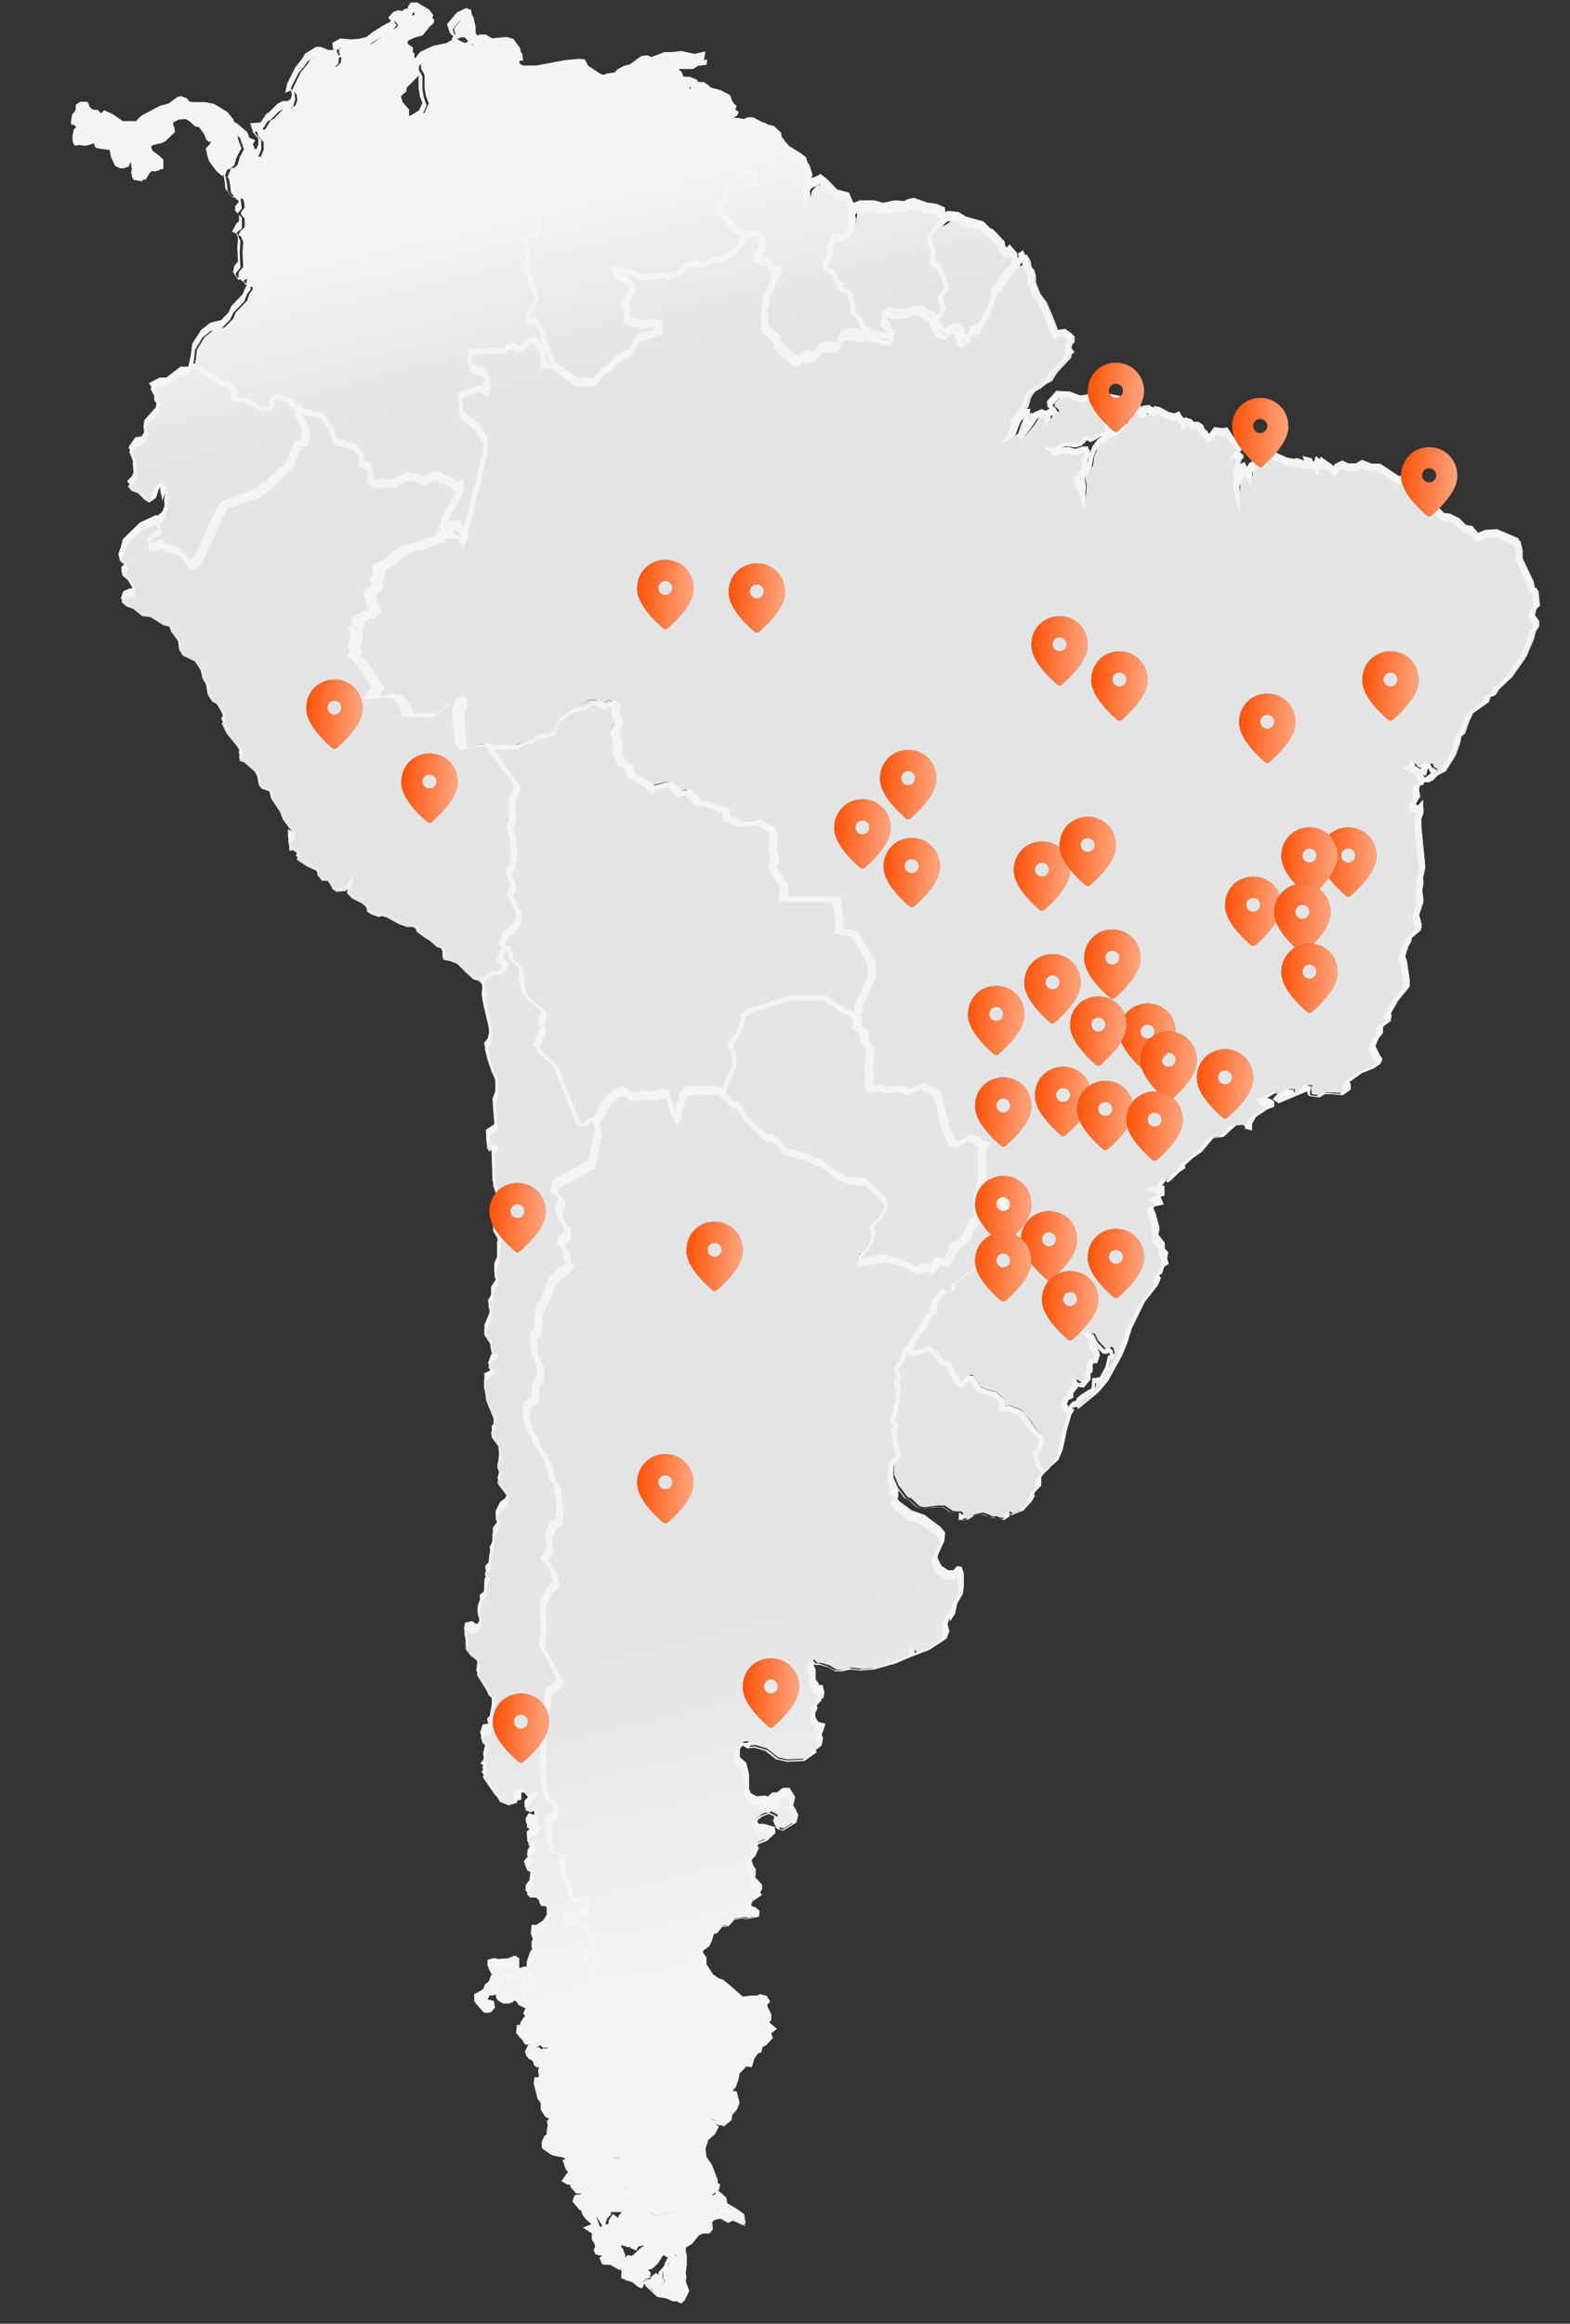 <svg xmlns="http://www.w3.org/2000/svg" width="446" height="660" fill="none"><rect width="100%" height="100%" fill="#333333" stroke="none"/><path fill="url(#a)" fill-rule="evenodd" d="m54 103.7-.5 2.1-2.5.2-4 3-2.1.2-2.2 1.2 1.1 2v1.3c.1 0 .9 1.3.9 1.3l-.5 2.4L41 121l-.2 1.5.8 1-1.6 2.4-1.8.3-1.5 2.2.6 1.4.7 1.8-.2 1.4.3 2.6-.9 1.7-.9.8 1 1.3 1.9.7 1.8 1.8 1.4.9.7-.5.7-2.1.5-1.1 1.2-1.3v1.5l.3 1.3.3-.8v-1.4c-.1 0 .4.1.4.1l.6 2.3-.4 2.5.3 1.3-.8 2.2-1.8 1.6-.6-.3h-.1l-4.2 2.1-1.5 1.5-2.9 3-.6 2.2-.6 1.7.2.8 1.4 1.1.2 1.2-1 .8v.9l1.7 1.5 1.4 2.4v1.7h-1.4l-1.4.7-.5 1.3 1.5 1.3 1.8.6 2.6 2.1 2.4.3 3.6 2.3 1.7.4.5 1.4 2 2.7.3 2.4 1 1.7 3.5 1.7 1.6 2.5.6 2.5 1 1.6.4 2.8 1.2 1.9 1.4.8 1.6 2.8.3 2-.5.7 1.4 2.9 2.8 3.4 1.1 1.8-.4 1.4.3 1.2 1.1.3 3 2.6.8 1.5.4 2.4.8 1 2.2.8.5 2 2.6 3.9.7 2 3 4v1.6l-.6.3-.8-.5v.9l.3 1.4v1.3l1-.2 1.1.7.3 1.1-.3.9 2.9 1.9 2.8 1.3.2 1.2 1.3 1.6h1.6c0 .1.7 1 .7 1l.7 1.4 1.1.7 2.6-.2.8-1-.5 1.5 1.5 1.6 2.8 1.4 1.3 1.1.2 1.3 1.3.8 2.1.7.7-.3 1.5.4 3.4 1.9 2.3.8h1.6l.8.4.5 1.1 2.4 1.7 1.3.8 1.9 1.7 1.2.4.6 1.1v2.1l2 .4 2 .8 2.4 2.4 2.2 2 1.5.4.3.3.7.7.2 2.4-.2 1.8.5 2.4 1.5 6.4v2.4l-.4 1.8-.9 1 .8 3.3 1.1 3.2 1.2 2.7v4.5c.1 0-.4 1.3-.4 1.3l-.4.8.5 6.1v1.5l-1.2.8-1.2.8.3 3.4.6.9 1.1-.8.7.6-1 1 .3 9 1.3 3.4.3 2.7-.2 2.2-1.4 2.3v2.2l1.7 2.9-.3 1.8v4.3l-1 1.6v2.3l.5 1.2v1l-1.4 2.2v2.2l-.9 1.4.6 2.7-.3 1.2-1.4 3.3v1.4l1.6 2.4.4 2.5 1 1.5-1.2.9-.7 1.9 1.2 1.5-1.2 1.5-1.2.5v2.2l.4 1.9.2 1.8 2.1 5.1v2.9l-.7 1 .2 1.5 1.9 2.6.2 3-.5 2.1v.9l.6 1.5-.2 1.3-.4 1.5.5.8 2 2.6.3 1.5-.9 1.5-1.3.8-1.1 2.4v.8l.7.8-.6 2.1-1 1.1v1.4l-.1 2.6-.7 1.4.2 1.6-.4.8v2.1c-.1 0-1.1 1.1-1.1 1.1v.9c.1 0 .8 1 .8 1l-1 1.6v2.4l-.2 1.4-1.2.8v1.6l-.5 1.1v1.2l.5 1.4v1.7c.1 0-.8 1.5-.8 1.5h-1c0 .1-1.1-.6-1.1-.6l-1.2.3-.2 1.1.4 1.9v2.6c.1 0 1.3 1.7 1.3 1.7l1.9 1.5.3 1.8-.3 2.3 2.8 4.5.5 1.2 1.1 1v2.9l-.6 3.8-.7.6.3 1.2-.3 1.1-.6-.4-.9.2-.5 1.6.5 1.6 1.1.9-.8 3.6.3 1.5-.8 1 .9.8-.3 1.2-.4.6.6.9 2.8 4.1.8.8.7 1.3 2.5 1 2.4-.7v-2.4l.4-.5h1.6l1.3 1.5.6-.4 1.1-.2-.8 1.3-1.8 1.7v1.1l1.5.6 1-.6.2 1.3.3 3 .8 1-.4.4-.8-.8-.7-1.4-1-.4-.5.9v.9c.1 0 1.8 1.1 1.8 1.1l.3.9-1.1.4-.7.6.2 2.1 1.5 1.3-1.3 1.5v1.2l.5.5-1.5 1.6.3.9 1.9 1.1-.5 1.4-.3 2.1-1 1.3v1.1l.8.8h1.7l1.1 1 .2 1.3 1.5.2.7 1v2.7c-.1 0-1.3 1.9-1.3 1.9l-2.2 1.4h-1l-.1 1.7.7 1.8-.6.8v1l.8.4-1.2 1.5-.9 2.7v1.9l.9.4-.4 1v3.2l-1.2.6-.3 1.7-.6-1 .6-.8.4-2.7-.3-1.4.3-.9-.8-.2-2.2.8-1.6 1.2h-.9v-.8l1.5-.6 1-.8v-2.4l-.7-.4-1.7.7-3 .2-1-.3-1.2.3v1l.9 1.8h.6l.4 1.4-1.1.2-.5 1.6-1.2.9-.6 1.4-2.2 1.3v1.3l2.3 2.6 1.3.2.8-.9-.2-1.1-1.6-.4-.2-.9.8-1.6 2.2-.2.4-.6.4 2 1.6 1h1.9c0-.1.8-1 .8-1l1.1.4.6 1 2.3 1.1.9 1-.9.2-.4.9.8 1-1 .8-.7 1.2.7 1 1.6 1-.2.5-1.6-.6-.6-.8-.9.2v1.4l1.2 1.1.6 1.2 2.3.3 2.3-1.2 1 .9h.9l1.4-.7-.6 1.1.3.6-.6.4h-1.5c0 .1-.4.7-.4.7l-1.2-.9-2.6.7-.6 1.2.3.9 1.7 1 .4 1.4 1.5.3 1.2-.7-.2.9-1.3 1.3v.9l.3.7-.5 1h-.9v1.2l1.1 4.1 1 1.2v1.9l1 1.7 1.4.5v-2.9l.7-3.3 1.2-.8.5.7h-.8l-.9 3.7v.9c.1 0 1.5.8 1.5.8h1.1l-.4.3-2 .5-1.5 1.4.3.9-.3 1.6v1.5l-.8.6-.6 1.5.2 1.1 2.4 1.7 3.3.6 1.3 1-.2.8h-.7l.5 1.7.6.9 1.3-1.6v1.3l-.4 1.1-1.4.5-1 1.4.9.5h1.2v1l1.3 1.5h.8l.9-1.1v1.7c-.1 0 .4 1.6.4 1.6h-.8l-.8-.6-.8.2-.3 1 1.6 1.8.6.2.6 1.8.8 1 1.5 1.3 1.2-.2-.9-2.3.3-1-.5-1.3 1.4 1 .3 1.4 1 1.3.6-1.7 1-1.1v-1.1l-1.2-.3-2.1-.3v-.7h1.3l2.8.7.4.6h1.7l-.5-1.4-1.7-.8h-3c0-.1-.1-.9-.1-.9l.9-.4 2.7.9 2.8 1.5.5 2-1.1 1.3v1.3l1.1 2.3v1.2l-1.3 1 .6-2-1.2-2.8-1.2-1-.7 1.1v1.4l.7 1-.6 1.3-.6-.7-.4-1.4h-.9l-1.3 1h-1.9l-1.6.7 1.5 1.1.2 2.1.7 1.3.3 1-.5.9.3.6 1.2.2.6-1.3.8.5 1.3.4v.5l-1.2.5-1.2 1.1.4.9h2.1c0 .1 2.4 1.4 2.4 1.4l.8-.3.7-1.1-.7-1.7.4-1.3-.5-1.3-.6.4-1.2-.2.4-.5.9-.7v-1l.7-.4 1.9.6.8-.5.3.9.9.4.4-.8 1.7-.4 1.5.5 1.7-.2h1.5l.2.7-.9.5-.7 1.1-1-.2-1.1-.8-1.1.3-2.6 2.4h-.6c0 .1-.8 0-.8 0l-1 1.1.3 1-.5 1.1-.5.7v.6l.8.5-.6.8v.7l2.6.8 1.8 1.5h.6l.3-.8-.4-1.3 1-1.2 1.1-.3v-.7c.1 0-1.2-1.5-1.2-1.5l2.3-.5 1.4-1.3 1.4-2.2 1-.7.3.4 1.2.6h1l.2.4-1.2.5-.8 1.4-.3 1-1.4 1.5v1.8l.6 1.1-.8 1-1.4.6v-.7l.7-.5v-2.1l-.6-.3-.8.6-.2 1.1-.6-.2h-1c0 .1-.6.9-.6.9l.9 1.4 2.8 2.6 2.5.3 1.6.9h1.1l1.1.5.8-.8 1-2-.9-2.6.2-1.3-.2-1.1.2-2.3v-2.6c.1 0-.4-1.7-.4-1.7l.2-1.2 2.1-1.3 1.9-2.4 1.2-.5h1.7l.7-.7-.2-2.2 1-.9 1.9-.5 2.3 1.2 1-.6h.3c0 .1-2.4-2-2.4-2l-1.9-.2-.6-.7-11.1.3-6.2 1.2-1.4-.8-4.2-.2-1.4-3.6-.9-3-1.9-1.6-.7-5v-2.3l-1.9.1h1.8v2.2l.7 5 1.9 1.6.9 3 1.4 3.6 4.2.2 1.4.8 6.2-1.2 11.1-.3.6.7 1.9.2 2.4 2.1 2 .9h.7l-.2-1.6-1.8-1.3-3-1.7-.3-1.7-1.5-1.4-1 .3-1-.9 1.3-.8.3-1.1-.5-.2v-1.2l-1.5-3.9-1.7-2.6-.4-2.5.9-2.9 2.1-1.8.7-1.4-.6-.7v-1.6l-.9-1 1.1.6 1.2 1.2 1.3.4 1.8-1.5.2-1.4 1.5-1.8.5-1.4-.6-2.6-1.3-.3-.8.6.4-1.1 1.5-1.5.6-1.9.3-1.9 1.9-2 1.7-.2.6-2 1.2-1.7.9-.3.3-1.4 1.4-.7 1.3-1.6-.3-.6.2-1.1 1-.8-1.6-1.4h-1l1.5-1.4v-1.4l-1.1-2v-.9l.6-.7-.6-.9-1.4-.4-.7.4h-1.5l-2.9.3-3.5-3.1-2.3-1.9-1.2-.4-1.8-1.4-1.9-3.1v-1.9l-1.1-1.4V554c.1 0 2-1.4 2-1.4l.7-1.5.6-2.1 1.1-.3 1.4-1.7 1.9-.3 1.6-1.8 2.5-.4 1.5.2 2.7-.6v-.8c.1 0-.7-.8-.7-.8l-1.7-.6.2-.8.3-1.3 2.3-1.6-.4-.5.8-1.2v-.8l-2.1-2.2.3-1.1v-1.2l-.7-.9-.6-2.2 1.3-1.5.6-1.7-.6-.7 1-1.1 2.6-1.1 1.8-1.8v-.9l-2.6-.7h-1.7l-.8-1.3.3-.9 1.5-1.2 2.3-.9 2.1 1.1v1l-.3.8.7 1.7 1.3.4 3.3-2 .5-1.7-.8-1.8-1.2-1.3.7-.3.3-1.6-1.2-2h-1.3l-1.7 1.1h-1.3l-.8.8.5.4 1.4.3v.9c-.1 0-3 .9-3 .9l-1.3-.5.8-.8 1-.6-.9-.5-2.6.2-2-1.1-.6-1.5v-4.1l-.8-3.1-1.9-1.6v-3l1.7-1.8h1.3l-.5.9.5.3 1.9-.2 3.3 1 3.1 2.5 2.6.6 4.8-.2 2.9-2-.3-.6 2-1.5.3-1.6-.5-1.2.5-.9.5-1.4-1.5-.4-1.1-1.8v-1.6l.6-1.2-.4-.8 1.5-1.6v-.6l.5-.2.2-1.1-.3-1.5h-1.4l.2-1-.8-1.2v-3l-.5-1v-1.4l.5-.6.8 1h1.2l2.4.7 1.9 1.2h1.7l2.7-.6 2.9.4 3.6-.3 6-1.7 5.2-2.3.2-1.1.7.9 3.6-1.3 4.6-3 .6-1.7-.5-2 .8-2.7.6-.6.3.9.6-.9.6-2.7 1.6-2.8.3-1.7v-3.7l-.5-1.4h-.4l-1.1 1.2h-1.9l-2.3-1.5-1.4-2.4V442l2.1-4.3V436l-.9-1.2-4.5-3.4-3.6-1.3-3.7-2.7-.9-1.5.5-.6v-1.5c-.1 0-1.2-1.1-1.2-1.1l.3-1-.7-3.1.4-3.5.1 3.8 1.3 3 2.6 3.4.9.2 2.4 2.3 1.3.3 3.8-.5h2.2c0 .1 2.1 1.5 2.1 1.5l1.3.2h1.3l.4.5-.2.6v.9h1.7l1.8-1.2 2.4-.5 1.7.6 1.1.6.9-.2 1.3.5h1.3l.8-.5.2-1 .4-.3.7.6 3.2-1.3 2-2.4.5-.9-.3-.3.8-1.4 1.6-1.6v-2.4l1.3-1.6.7-.6-.5-.4-1-1.3-.2-.4-.3-.6-.9-2.6 1.6-2.3.3-2.4-1.9-1.3-2.2-3.1-2.1-2.4-3.4-1.4-1.7.4-.2-2.4-2-1.9-2.1-.4-2.4-1-2.1-3.2h-.9v-.2h.9c0 .1 2.1 3.3 2.1 3.3l2.4 1 2.1.4 2 1.9.2 2.4 1.7-.4 3.4 1.4 2 2.5 2.2 3.1 2 1.3-.3 2.4-1.6 2.3.9 2.6.3.6.2.4 1 1.3.5.4 3.2-2.8 1.1-2.6 1.3-6.1 1.2-4.1.5-.8-.8-.9-1.3-2 .6-1.7 1.2-.7v-1.1l1.4-1.7v-1.2l.9.7 1.2.2 1.4-1.7v-1.7c.1 0 .7-.6.7-.6v-2l.7-.8h.9l.6-1.7-.5-1.2-1-1v-2.6l-.7-.7.9.2 1 2 2.1 2.2h.8l.9-.5.6.5.2 1.5-.7.2-.7 3-1.9 3.5h-1.8l-.2 2.3-.6 1.2-.6-.2-1.8 1-1.3 1.1v.9c-.1 0-1.5.3-1.5.3l-.7.7v.9l1.8.5 5.4-4.4 2.7-3.2 3.9-7 1.5-3.5 1.4-4.5 3.7-7.5 3.7-4.7.6-1.4-.4-.5.2-1.2.8-.3.6-1.9 1.1-.7-.4-1.5.4-1.1-.4-.5-.7-.5v-1.7l-1.6-2.3v-1.1l.3-1.1-.3-1.1-.6-2.5-.9-2.6.7-.6 2.2-.5-.6-1.4-1.1-.6 2-.5v-1.7l-2.1-.9 1.7-.5 1.1-1.6.9.7 2.7-2.6 1.6-1.1v-.9l2.2-2 2.6-1.8 3.4-4.1 3.1-.4 1.6-1.6 1.8-1.5h1.7l1.1.9 1.3.3v-1.2l1.3-2.3 3.6-2.4 1.4-.5v-.7l-.9-.5-1.2-.2-.6-1 1.3-.4 2.2-1.4 1.3.3 1.5-.2 1-.9h1.5v.7l-2.1 1.2-2.2.5-.4.5.7.5 3.3-1.3 4-1.7-.4-.6 1-.9h1c0 .1-.3 1.1-.3 1.1s.1 1.4.3 1.5c.2 0 2.5.3 2.5.3l1.4-.8h2.4l2.9.2 1.7-1.2v-.9l-.4-.4.2-.9 3.8-2.7 3.2-1.2 1.7-1.1.5-1.1-.5-.6-1.5-3.2 1-2.3 1.2-1.5v-1.7l.8-.7 1.4-1 .3-1.7-.4-.2 2.3-4 3.2-3.9v-1.7l-.8-5.4-.6-1 1-3.3.8-1.3.2-1.1 2.5-2.1.3-1-.8-3.2 1.3-3.9-.4-3 .4-2.3-.2-1.2.7-3.2-1.1-11.7v-2.2l.6-1.6v-1.6l-.7.8-1.4-1v-1l1.2-2-.4-1.9.3-1.3 1.1-.3.2-2-1.2-1.9-2.3-1 .6-.3.3-.8.5.9 1.4.8 1.3.4.5-1.9h1.2l.5 1.1.9.4-.9 1.3-1.2 1-.3 1.1h.9l1.6-1.6 2.3-1.2 2.8-4.5 1.2-3.3.4-2 1.1-1 1-3 1.2-2.6 4.5-3.2.5-1.5 1.4-.5 1-1.6 3.8-3.6 3.3-4.7.8-1.3 2-4.7.5-2.1 1-1.5v-1.5l-1.2-1.7.4-1.7 1-1-.4-4.2-1-.6-.4-2.1-3.1-6.5v-2.2l-.6-2.7-5.6-2.4-3.2.2-2.3 1.1-1.7-2.2-1.9-.3-1.9-2.1-2.5-1.2-1.8-.2-3.9-4-3.2-4.3-1.5-.3-2.2-1.9-1.9.2-5.3-3.6h-2.4l-2.6-1-1.6.9H384l-1.5-.7-1.6.8-.7 1.1-1-1-2.4-1.7-.4.8-1-.8-.3 1.1v.9l-1.4-1.1-.3-.9-1-.3.3.9-.5.4-2.6-.9-.8.2-2.2-.3-4.8-2.1-1.8.2v.5l.3 1-.4.5-1-.5-.4.3-.3.7-1.6.8-.6.9-.2 2-.9-1.5-.5-1.3-.9.4.2 1.6-1.4 2.8v2.3l-.5-2.2.5-2.2-.4-1.9.8-2.8.7-.7-.6-.5h-1.4l1.8-2.1-2.4-2.5-1.4-2.1-1.3.2-1.9-.3-1.1 1.5-1.1.6-.6-1.3-.8-.5-.4-1.2-1-.8-1.4.2-.7-.9-1.2-.4-.7.9v-.7l-1-.5-.6-1.2-1 .4-1.9-.5-2.6-1.4h-.7c0-.1-.4.6-.4.6l-1.6-1h-1.1c0 .1-.2 1.2-.2 1.2h-.7l-.5-1.1h-2l-1.7 1-.9 1.7v1c.1 0-1.7 1.9-1.7 1.9l-2.4 1.5-3.1 1.9-1.4 1.9-.9 2.4-.3 2.4-.8 1.3-1.4 1.5v1c.1 0 .4 1.8.4 1.8l-.2 3.2-.6-1.9-1.2-1.9v-1.4l1.2-1.5 1.4-1.2-.3-2.4.7-2-.2-1.1h-1l-2 .7-2.2-.6-1.9.2-1.5.4-1.1-.9h1.2c0 .1 1.4-1 1.4-1l1.5-.4 2.6.4 1.5-.4 1.3-1.7h.6l.8.6.9-.3 1.5-.9 2.5-.9v-2l2.1-2.7v-1.9l.8-1.3v-1.5l-2.3-.4-1.9-1.4h-1.7l-2.4 1.6-2.1.2-3-1.2-3.2-.2-2.3 2.5v1c.1 0 .9.6.9.6l.5.8-1.1.2-.7.4-.6 1.5-.5-1.3-.8-.3-1.8.8-1.9 2.8-2.6 3.1 1.9-2.8v-1.8l.3-1 .2-1.2h-.9l-1.7 1.5-.8 2-.8 2.3-1.4 1 1.3-2.6.2-2.1 2.9-3.9.7-2.6 1.1-1.6 1.7-1 1.8-1.4 1.3-.6 1.6-2.5 3.9-4.2.2-1 .8-.6-.9-1.1.3-1.2.6-.5v-1.7l-1.6-1.1-1.8.2-.5.6-.8-1.4-1.2-3.2-2-4.7-1.8-2.4-1.3-3.3v-1.8l-.5-1.8-.7-.7-.3-1.7-1.1-2-.4.3.2 1.4-.7 1.1-1 .7v-2c-.1 0-1.7-1.8-1.7-1.8l-.7.8-1.1-.9-.2-1.4-3.1-3.2-.8-.3-2-1.9-4.8-1.2-2.2-1.3-2.5-.2-1.5 1.2-1.5.9 1.6-2.1v-1.2c-.1 0-1.9-.8-1.9-.8l-3-.5-3.4-1.3h-1.1c0 .1-1.5.9-1.5.9l-2.7-.2-3.3.7-2.8-.8h-3.8c0 .1-2.2 1-2.2 1l-.3 2v.2l-.4 1.8.3-1.8v-.2l-.5-1.8v-2.2l-.6-1.3-3.2-.8-2.8-3-1.6-1.3-1 .6-1.7.6-1.2 1.4-.3 1.7-.3-2.1.3-2.7.5-1.6-.9-2.9-1.3-1-3.4-2.1-2.3-2.6-.2-1.4L221 38l-1.6-.3-.5-.3-.4-.3-3.3-1.5H214l-1.1.5-1.7-.4h-1l-1.4.7-2.8.5-2-.2h-1c0-.1 1.8-.5 1.8-.5h1c0 .1 1.2-.7 1.2-.7l.7-1.4 1.8-1.4.4-.9-1.2-.8v-.6c.1 0-.4-1.4-.4-1.4l-2.4-1.2-2.8-.7-.9-.9-1.1-.7h-1.7l-.6-.9-1.7-.7h-.9v1.5l-1.1-1.5-.7-1.7-1.7-.9-.5-.9.9-.8h3.8l1.4-.9 2.4-.3.2-1.5-2.2.5-3.8-.8-2.8.4h-1.9l-3.7 1.3-1.3-.5-1.5.2-3.1 2.3-1.6.4-1.9 1-.7 1-2.5.4-.8.5-1.3-.4-3.8-2.5-.8-1.6-1.1-.2-4.2.4-8.1 1.5h-4l-1.6-.8-.6-1.3v-1.5h1l-.2-1.8-1.8-2.4-1.6-.4-4.1.4-1.9-1.1h-1.4l-1.1.3-1.4-2.3V7.5l-.7-2.9-.8-.3-2.4 1-2.3 2.9.6 1.9.8.8 1.6-.9h1.5c0 .1 1.4 1.6 1.4 1.6l-.2 1.1-1.5.5-1.7-.8-.8-.6-.4.5v.7l-2 1.1-3.7.7-3.7 1.7-1.2 1.5v1.5l1 1.8v3.6l.4 2.4.8 2-1.2 2.7-2.9 1.8-1.5-.2v-2.5l-1.8-2-.5-1.8 1.6-1.4v-1c.1 0 3.3-3.3 3.3-3.3v-2.8l-1.1-1.8v-.8c.1 0 0-1.1 0-1.1l-1.4-1-.7-1.4.4-1.2 2-.9 2-.5 1.8-2.2.2-.3 1-.8.4-1-1-1.3-3.1-1.7h-1.2l-.4.7v.8c-.1 0-1.4.2-1.4.2l-.7.6-1.4-.2-1.2.5-.7.8.8.9-.5.8-2.2 1.2-2.9 1.9-1.9 1.5-2.3.5-2.5.2-2.8-.3-1.7 1V15c.1 0 .7 1.4.7 1.4l-.2 1.4-1.3 1.2-.9-.4.3-1.4-.2-.4 1.2-.5-1.8-.2-2.2-.9h-1.1L88 17.1l-.7 1.2-1.9 2.3-2.2 4.5-.3 1.3.7-.3.6.7.3 1.5-.5 1.6-1.2.7h-1.6c0 .1-1.2.9-1.2.9l-2.2 2.2-.9.5-1.6 2.6h-1c0 .1-1.4.2-1.4.2l.5 1.7 1.5 1.7v2.2l-.8 1.9h-.9l-1.6-1.4.2-.6.5-1-1.3-.6-.6-1.7-1.9-1.7-.3 1.5.3 1.2.8 2.2-1.2 2.3-.6 2.1-1 .9h-.8l-1.1 2.7.4.3.4 2 .2 2 1.7 2.1h.7l.8-.5.5.8.2 1.9-1 1.2v.8l1 1.1v2.5l-1.1.9-.7 1.3.7.3.7 1.6-.2 3 .2 4.1-1.2 1.4-.2 1.2 1 1.5 1.5-.7-.2 1 .9 1.3h.9v.7l-.9 1.2-.7 2-3.2 3.3-.8 1.9-2.4 2.4-3.2.8-2.4 1.9-2.3 3.7-.3 2.9-.4 1.6-1.2-.2Zm228.7-19.8-.6.8v1.2l.6-1.4v-.6Zm-31.4 6.4-.2.2-.3 1.6 1.6 1.6.4 1 .4.9h.7l.3-.7-.8-1.9-.4-1-1.6-1.5v-.2h-.1Zm-4.6 4.4-.2-.4v-.7l-1.8-.7-.2-1.5-1.4-1.6-.9-.7v-1.8l-.7-2.6-.4-1.3-.7-.5h-1.1l-1-.9v-1.1c-.1 0-1.1-1.4-1.1-1.4l1 1.4V82c.1 0 1.1.9 1.1.9h1.1l.7.6.4 1.3.7 2.6v1.8l.9.7 1.4 1.6.2 1.5 1.7.7v.7l.2.4.1-.1Zm-29.3-3.5v-.5.5Zm0-2.8.5-1.2v-.6l-.4.7v1l-.1.1Zm.6-3.5 1.4-2.6.5-2.4 1.5-2v-.7l-1.4 1.7-.5 2.4-1.6 3v.7l.1-.1Zm-2.5-11.6.3-.5 1-1.7v-.7l-1 1.6-.7 1.1.4.2Zm-40.8 3.2 1.1 2.1 1.8.7 1.9 1.8.5 1.2v-.2c.1 0-.5-1.6-.5-1.6l-1.9-1.7-1.8-.6-.9-1.6-.2-.1Zm3.2 9.8-.2.3.4.8.4.7v-.5l-.4-.9-.2-.4Zm.4 4.2v.7c-.1 0 3.8 1.3 3.8 1.3l2.7-.4 2.7.5v.9h.2l-.2-1.7-2.7-.5-2.7.4-3.9-1.2h.1Zm-23.8 12.9v-1.8 1.8Zm-21.2-.6v.2l.8 2.1 3.3.8 1 1.8.2-.3-1.3-2.3-3.3-.8-.7-1.6v.1Zm4.7 6.2-.3.4.8.8.2-.6-.6-.6h-.1Zm-7.4 4.4.3 4 1.5 1.9 3.2 2.5 2.1 3.8v3l-.1.6v-.5c.1 0 .2-1.3.2-1.3v-2.9l-2.1-3.7-3.3-2.4-1.5-1.9-.2-3.1h-.1Zm1.5 38.5.1.6-.2-.6h.1Zm-6.1-3.4 5-8.9v-.8l-5.2 9 .2.7Zm-21-12.6.3-.5-.2-.6-.3.5.2.6Zm-2.5-4.4v-1.2 1.3-.1Zm-8.5-8.3-.2-1.3v-.2c-.1 0 0 1.2 0 1.2v.2l.2.1Zm-51.4 32-.2-1 1.4-1.7 1.8-1-.2-.7-1.8 1-1.4 1.6.3 1.7.1.1Zm2.3-5.7v-.3h-.1v.3h.1Zm33.5-36.6-1.2 1v1.8c.1 0-.9 1-.9 1l1-1v-1.8c-.1 0 1.1-1 1.1-1Zm74.1-28.5-1.9-4.7v-1l-1-1.4v-2.8l.5-2.2-.6 2.2v2.8l.9 1.4v1l2 4.7h.1Zm1-22.3-.6-3.4-1.4-.7H150l-.4.6-2.4-.2h-1.7l-1.6 1-1.1-.6-1.7-.5-.7.3-.6-.5-2.3.6-6.6-6.5-1.6-.6-2.7-.5-2.5.5-.6.5-2.1-.6h-2.2l-1.4.7-1.8-.9-1.5-.2-2.4-1.1-2-1.6v-1.3h-.1v1.3c.1 0 2.1 1.6 2.1 1.6l2.4 1 1.5.2 1.8.9 1.4-.7h2.2l2.1.6.6-.5 2.5-.5 2.7.5 1.6.6 6.6 6.5 2.3-.6.6.5.7-.3 1.7.5 1.1.6 1.6-.9h1.7l2.4.1.4-.5h1.5l1.4.6.6 3.4v.1Zm-42.6-21-1.6-2.3-3.5-6.3h-1.5l-1.1.1h1.1c0-.1 1.5-.1 1.5-.1l3.5 6.3 1.6 2.3Zm100.9 1.4h1.3c0 .1 1.8-1.3 1.8-1.3l-1.8 1.4h-1.3v-.1Zm-145.7 4-1 .9h-.8l-1.1 2.7-1.8-1.6-2-2.7-.7-2.3.7-.7 1.4-2.2h.9c0-.1.7-.9.7-.9l-.4-1.2h-.9L60 39.9l-.5.5-.9-.7-.6-1.6-1.5-2-1.1-.2-1.6-1.5-1.1-.6-2.1.2-2.5 1.4-.2 1.7.5.4v.8l-2.3 2.3-2.7.6-1.4.8-.3 1 .7 1.4 1.4 1 1.3 1.2v1.8l-1 .3-1.5-.2-1.2 1.3-1 1.7-2.4-.4-.6-1 .3-1.3-.5-1.8.3-1-.5-.7-1.1-.2-.5.9.6.7-.5 1.1h-1.4l-1.4-.7-1.1-2.3-.4-2.2-3.1-.4-1-.3v-.6l-.7-.8-.8.6-1.6.3-1.5-.2-1.2.2-.6-.9v-.9l.3-1.4 1.3-1.1-1.1-1.5-1-.3.2-1.4 1-1.2v-1.5l.7-.6h1.5l.4 1 .9 1 1.1.3h.7l.5.5-.6.2-.3.4.4.7 1.4.7 1.4-.3v-.9l-1-.6.5-.4 2 .9 3 2.1h2.8l1.5-.1 1.5-1.5 5.2-2.8 2.6-.7 2.4-1.8h.9c0-.1 1.3.4 1.3.4l.5.8 1.2.3h3.8l2.1.4 3.6 2.1 1.6 1.8.3 1 1.2.7.7.6-.3 1.5.3 1.2.8 2.2-1.2 2.3-.6 2.1-.1-.2Zm190 340.1.8-1.9v-.5c.1 0 .3-.8.3-.8l-.2.7-.1.5-.8 1.9v.1Zm-102.7-87.8 4.3 3.9 6.7 16.9h2.4l.6-1.2-.6 1.1h-2.4l-6.7-16.8-4.3-3.9Zm5 44.2.6 2.9 1.9 2.3-2-2.3-.6-2.9h.1Zm-4.3 112.4.2 6-.3-6h.1Zm1.9 67.8.9 2.5 2.8.9v2.9c-.1 0 0 2.5 0 2.5l-.2-2.5v-2.9c.1 0-2.6-.9-2.6-.9l-.9-2.5Zm7.7 22.3 2.9 1.9 1.8 3.1v2h.1v-2c-.1 0-2-3.1-2-3.1l-2.9-1.9h.1Zm2.7 9-.1 1.7v-1.7h.1Zm92.4-172.3v-.9l1.4-2.4 1.2-1.3 1.7-3.2.6-1-.7 1.1-1.7 3.2-1.2 1.3-1.4 2.4v.8h.1Zm6.2-9.2-.1-1.9v1.9h.1Zm20.9-18.8.5-1.2-.4-3.1-.5-3.3v-2.9l-1.6-3.6 1.7 3.6v2.9l.4 3.3.4 3.1-.4 1.2h-.1Zm-92.6-43 1.3-2h5c0-.1 4.4 0 4.4 0l1.7 1.5.2.2 2 2.1 1.6.3 2.2 3.8 5.5 5.2 2.1.2 2.2 1.8 1.4 2.2 5.3 1.1 3.4 1.7 1.5.3 3.9 3.2 3.9 1.8 5.2.6-5.2-.5-3.9-1.8-3.9-3.2-1.5-.3-3.4-1.7-5.3-1.1-1.4-2.2-2.2-1.8-2.1-.2-5.5-5.2-2.2-3.8-1.6-.3-2-2.1-.2-.2.6-2.9 2.2-4.8v-2.3c.1 0-.2-2.4-.2-2.4l-.9-1.3 2.6-4.1 1-3.2v-1.4l1.9-1.3-2 1.3v1.4l-1 3.2-2.6 4.1.9 1.3.4 2.4v2.3c-.1 0-2.3 4.8-2.3 4.8l-.6 2.9-1.7-1.5h-9.4l-1.3 2v-.1Zm51.1 44.8-.5 1.9h1.5l6.1-1.2-6.1 1.1h-1.5c0 .1.4-1.8.4-1.8h.1Zm34.3-20.5.3-1v-8.1l.8-1.4-1.2-.2-1.3-1.2-1.9-.7-3.4 1.9-1.6-.4-1.6-3.2-2.4-9.3-.7-2-1.6-.5-2.1-1.4-3.9 1.7-2.5-.8-4 .3-1.4-.6-3.2.3-.7-1.9.6-1.9-.5-2.1.8-5.2-1.8-2.6-.2-2.6-2.2-1.6.5-1.9-.8-.9 1.1-1.6-.3-1.2 4-8.6-.3-4.2-4.7-7.9-4.5-.9.2-3.5-.9-5.5h-15.2c0 .1.2-3.9.2-3.9l-3.4-5.4 1-2-.8-3.2.4-4-.8-1.5-3.5-1.9-5 .6-2.3-1.2-1.8-.5-.6-2.5-2.4-.8-3.8-1.2-1.4.2-3.2-3.3-2.2.7-3.1-2.9-3.6.9-.7.9-1.9-1.7-2.8-1.7-2-.9-.7-2.6-2-.8-1.6-3.2.7-1.8-1.2-4 1.3-2.5-1.1-3.1.2-2-1-.8-2 1.3-1.8-1.2h-1.9l-2.7 1.5 2.7-1.4h1.9l1.8 1.2 2-1.3 1 .8-.2 2 1.1 3.1-1.3 2.5 1.2 4-.7 1.7 1.6 3.3 2 .8.7 2.6 2 1 2.8 1.7 1.9 1.7.7-.9 3.6-1 3 2.9 2.2-.7 3.2 3.3 1.4-.2 3.8 1.2 2.4.8.6 2.5 1.7.5 2.3 1.2 5-.6 3.5 1.9.8 1.5-.4 4 .8 3.2-1 2 3.4 5.4-.2 4h15.2c0-.1.9 5.4.9 5.4l-.2 3.5 4.5.9 4.7 7.9.3 4.2-4 8.6.3 1.2-1.1 1.6.8.9-.5 1.9 2.2 1.6.2 2.6 1.8 2.6-.7 5.2.5 2.1-.6 1.9.7 1.9 3.2-.3 1.4.6 4-.3 2.5.8 3.9-1.7 2.1 1.4 1.6.5.7 2 2.4 9.3 1.6 3.2 1.6.4 3.4-1.9 1.9.7 1.3 1.2 1.2.2-.8 1.4v8.1l-.4.9h.2ZM138.5 211.8l-.2-.1-.9-.4h-.9c0 .1-1.8.3-1.8.3l-1.6.5-1.7.3-1.1-1v-2c-.1 0-.7-5.1-.7-5.1l.6 5.1v2c.1 0 1.2 1 1.2 1l1.7-.3 1.6-.5 1.9-.2h.9c0-.1.9.2.9.2h.2c0 .1 5.5 0 5.5 0h2.5l2.4-1.4-2.4 1.5h-8l-.1.1Zm-8.4-11.2.4-1.9-.9-.9-3 1.9-3.6 3.4-4.4-.2h-3.7l-.6-2.5-1.9-2.7-2.5-.4-5.3.6 5.3-.5 2.5.4 1.9 2.7.6 2.4h3.7l4.4.2 3.6-3.4 3-1.9.9.9-.3 1.9h-.1Zm-23.6-5.5-4.4-6.8-2.4-2.3 2.4 2.4 4.4 6.7Zm-6.3-10.3-.7-1.5.7-1.6.3-1.9-.6-1.1.6 1.2-.3 1.9-.6 1.6.7 1.5-.1-.1Zm5.6-11.7-.8-1.5-.9-3 .9 2.9.8 1.5v.1Z" clip-rule="evenodd"/><path fill="#F4F4F4" fill-rule="evenodd" d="m131.2 154.5.4 1.6.5-1.8.9-1.7-.2-.9.9-3.2.3-1.3v-.2l.5-1.7 3.8-15.5v-.2l.2-.9v-4.4l-2.2-3.8-3.4-2.6-1.3-1.6-.3-3.3 4.8-1.8 2.5 1.7.8-2.8h-.1c0-.1.2-.7.2-.7l-.6-.6.5-.6-.2-.4.2-.3-1.7-3-3.3-.8-.5-1.2.3-1.9 9.4-.2 1-1.2h1.1l1 .9 1.7-.3 1.7-1.9 1.5-.4.3.7 1.4 1.8.3 1.6v3.3l2.7-.4 3.1 2.2 3.6 2.8 2.3.3 3.8-.2 2.1-2.7 2.8-2 1.5-1.8 4.5-2.5.8-2.4 1.1-1.3 3.9-.9 2.4-1.2V94l.2-.1-.3-2.8-3.4-.6-2.7.4-3.2-1 .3-1.8.1-.7-.7-1.3 2.1-3.4v-.4c-.1 0 0-.3 0-.3l-.8-1.9-2.1-2-.8-.3 2.4.4 2.7 1.5 3.2-.3 3.6-.5 1 .7 3-1.1 2.8-2.6 2-.2 1.5.7 4-1.8 2.8-.3 4.7-3.5.9-2.5v-.7c0-.1.5.5.5.5l1.2-.9h1.4c0 .1 1.1 1.5 1.1 1.5V70l-2 3.2.3.2-.4.6 2.4 1.2h1.5c0-.1.4.8.4.8l1.1 1.6h.6l-.5.6-.6 2.6-1.7 3.1v.6l-.2.5v1.4c.1 0-.1.5-.1.5v.9c-.1 0-.2.2-.2.2l-.3 2 .4.7v.2l-.3 1 .3 2.2 3.4 3.5v1.2l1.6 1.8 3.4 2.9 2 .9 1.2-1.6h.4c0-.1.2.4.2.4l2.7-.3 1.3-1.7.3-.7 1.3-.4h3.9c0 .1 1-2.9 1-2.9l1.4-.6h2.1c0-.1.7.7.7.7l1.8-.3h3.3l.4.3 2.5.7h2l.6-1.4-.2-.4.6-1.3-1.4-3.1-1.2-1.2.6-.4 1.7.4 3.7-.2 1.7-.8h1.8l1.6 1.6 1 .2.7 1.8.4.5v.8l1.6 1.7 2.1.3 1.1-1.2.9-.4h.3l.2.6.5.2v2.4l1.9.6 2-1.5.3-1.4.6-.4 1.7-.3 1.2-2.4 1.4-2.4 1.6-3.7v-.4l.6-1.3v-.6l3.6-4.8 2.3-3.3.7-.5.8-1.3v.3c.1 0 .5 1.8.5 1.8l.7.7.4 1.5v1.8l1.4 3.4 1.8 2.5 2 4.7 1.3 3.3 1.3 2.2 1-1.1h1.3c0-.1 1.1.7 1.1.7v1l-.5.4-.4 1.8.6.8-.4.3-.2 1.1-3.9 4.2-1.4 2.3-1.2.6-1.7 1.3-1.7 1-1.3 1.8-.8 2.6-3 3.9-.2 2.1-2.4 4.9 3.8-2.6.9-2.4.8-1.8 1.2-1-.5 1.2v1.7l-1.7 2.6 1.1.9 2.6-3.2 1.8-2.7 1.4-.6h.3l1 2.8 1.2-3 .3-.2 2.1-.3-1.1-1.8-.7-.6v-.3l1.8-2h2.8c0 .1 3.1 1.3 3.1 1.3l2.3-.2 2.6-1.5h1.3l1.7 1.3 2.1.5v.7l-.9 1.3v1.8l-2.1 2.7v1.7l-2.1.8-1.3.8-.5.2-.7-.5H308c0 .1-1.4 1.9-1.4 1.9l-1.1.3-2.6-.4-1.7.4-1.5 1.1-3.3-.3 3.2 2.6 1.8-.5 1.8-.2 2.3.6 2.1-.8h.3v.3l-.7 2 .3 2.2-1.2 1-1.3 1.7v1.9l1.3 2 1.7 5.3.5-7-.3-1.8v-.7l1.1-1.4.8-1.3.4-2.5.8-2.3 1.3-1.7 5.5-3.4 2.1-2.2-.2-1.1.7-1.3 1.3-.8h1.3l.5 1.2 1.8-.2.2-1.1h.4l2 1.2.5-1 2.8 1.5 2.2.6.7-.3.4.8.8.4v2.3l1.6-2.1.5.2.8 1 1.5-.2.6.5.4 1.3.9.5.8 1.8 1.7-.9 1.1-1.3 1.7.2h.9c0-.1 1.3 1.8 1.3 1.8l2 2-2.3 2.7h2.3l-.2.2-.9 3.2.4 1.9-.5 2.2 2.1 8.3-.2-8.2 1.4-2.8v-.4l1.9 3.2.4-3.9.4-.6 1.7-.9.2-.6 1.1.5 1-1.3-.4-1h1l4.6 2 2.4.4h.8c0-.1 2.7.8 2.7.8l.7-.5 2.7 2.2v-2.3l.8.8.4-.8 1.7 1.2 1.6 1.5 1.1-1.7 1.1-.6 1.2.6h2.8l1.6-.8 2.3.9h2.4l5.3 3.6 1.8-.2 2.1 1.9 1.4.3 3.1 4.1 4.1 4.2 1.9.2 2.3 1.1 2 2.2 1.8.3 1.8 2.4 2.7-1.2 2.9-.2 5.2 2.2.5 2.2v2.2l3.2 6.7.5 2.3 1 .6.3 3.5-.9.9-.5 2.3 1.2 1.7v1l-.9 1.3-.6 2.2-1.9 4.6-4 5.8-3.8 3.6-1 1.6-1.4.5-.6 1.6-4.4 3.2-1.3 2.8-1 2.8-1.1 1.1-.4 2.1-1.2 3.2-2.7 4.4-1.7.9.8-1.2-1.4-.7-.6-1.2h-2.1l-.4 1.6h-.4c0-.1-1.2-.8-1.2-.8l-1.1-2.1-.8 1.9-1.9.8 3.6 1.6 1 1.5v1.3c-.1 0-1.2.3-1.2.3l-.4 1.9.3 1.8-1.2 1.9v1.6l2.1 1.4-.6 1.4v2.4l1.2 11.5-.7 3.3.2 1.3-.5 2.3.4 2.9-1.3 3.9.8 3.2-.2.6-2.6 2.2-.2 1.2-.8 1.2-1.1 3.8.7 1.2.8 5.2v1.5l-3.1 3.8-2.7 4.6.6.4v.9c-.1 0-1.4.9-1.4.9l-1 .9v1.8l-1.1 1.3-1.2 2.7 1.7 3.7.2.3-.2.5-1.3.9-3.2 1.2-4.2 3-.4 1.6.5.5v.2l-1.2.9-2.7-.2h-2.4l-1.5.8c-.7 0-1.5-.2-1.8-.2 0-.2 0-.5-.1-.8l.5-1.7-2.1-.3-1.7 1.5.3.5-1.7.7.2-1.5h-2.5l-1.1.8h-1.1c0 .1-1.5-.3-1.5-.3l-2.4 1.5-2.1.6 1.2 2.1 1.4.3h.2c0 .1-.7.3-.7.3l-3.8 2.5-1.5 2.6v.7h-.4l-1.2-1h-2.2l-2.1 1.8-1.5 1.5-3.1.4-3.5 4.2-2.6 1.8-2.5 2.3v.8l-1.3.9-2.3 2.2-1-.8-1.3 2-3.4 1 3.5 1.5v.6l-3.2.9 2.4 1.3.2.4-1.5.3-1.1 1.1 1.1 3 .6 2.5.3.9-.2.9v1.5l1.7 2.3v1.9l.8.7v.2c.1 0-.1 1-.1 1l.3 1.2-.9.6-.5 1.8-.9.3-.3 1.9.3.4-.4.9-3.8 4.7-3.8 7.6-1.4 4.4-1.4 3.4-3.8 6.9-2.6 3.1-.5.4.8-1.6.2-1.8h1.6l2.1-3.9.7-2.8.9-.3-.3-2.3-1.1-1.1-1.1.7h-.3l-1.8-1.9-1.1-2.2-4.1-1 2.8 2.4v2.6l1 1.1.3.8-.3 1h-.7l-.9 1.3v1.9l-.6.6v1.8c-.1 0-1.2 1.2-1.2 1.2h-.6l-1.9-1.5v2.4l-1.3 1.6v1l-1.1.6-.8 2.3 1.5 2.4.4.5-.2.4-1.3 4.4-1.3 5.9-1 2.5-2.6 2.3-.9-1.2-.5-.9-.7-2.2 1.4-2 .5-3.2-2.2-1.5-2.1-3.1-2-2.5-3.9-1.7-1 .2v-1.8c-.1 0-2.5-2.3-2.5-2.3l-2.1-.4-2.2-.9-2.1-3.3-1.5-.2-1.7 1.9h-.2l-1.9-2.9-1.2-2.6-1.8-.7-1.9-2.5-2.3-1.5-4.3 1.4-.6-.3h-.3l1.2-.9v-1l1.2-2.1 1.2-1.3 1.7-3.3.5-.9 1.5-.5v-2.3c-.1 0 .3-1.1.3-1.1l2.3-3h.8c0 .1 1.8-.5 1.8-.5v-2.1l.7-.2 3.3-2.8 1.5-.4.7-1.2 3-2.1.6.3 1.6-1.4.4-.7 1.7-1h2l.7-1.9-.8-6.5v-3.1l-1.6-3.7-.2-2.2-4.8-.6-.4.2v-1.2l.5-1.2v-8.2l1.3-2.1h-.1l-2-.4-1.1-1-2.5-.9-3.4 2-.9-.2-1.4-2.8-2.4-9.4-.8-2.3-1.9-.5-2.3-1.5-4 1.8-2.4-.8-3.9.3-1.4-.6-2.8.3-.4-1 .6-1.9-.6-2.2.8-5.4-1.8-2.6-.2-2.7-2-1.5.4-1.8-.7-.7 1-1.4-.3-1.3 3.9-8.3v-.2l-.3-4.4-4.9-8.4-4.2-.8v-3c.1 0-.8-6.1-.8-6.1h-14.9c0 .1.1-3.3.1-3.3l-3.3-5.3.9-1.9-.9-3.3.4-4.1-1-1.9-3.9-2.1-4.9.6-2.2-1.1-1.3-.3-.5-2.4-6.7-2.2h-1.1c0 .1-3.2-3.2-3.2-3.2l-2.2.7-3-2.9-4.2 1.1-.4.5-1.4-1.2-2.8-1.7-1.7-.8-.7-2.6-2.1-.9-1.3-2.7.7-1.7-1.2-3.9 1.3-2.5-1.1-3.2.2-2.2-1.7-1.4-2 1.3-1.5-1H169l-2.9 1.5-2.7.5-4.5 2.9-1.4 3.8-2 .7h-2.2l-1.8 1.6h-1.1l-2.6 1.5h-7.6l-1.1-.5-3.1.4-1.5.5-1.3.3-.6-.6-.7-6.8v-2.8l.6-.6.5-2.5-1.5-1.6-3.6 2.2-3.3 3.2-4.1-.2h-3.2l-.5-1.9-2.2-3.2-3-.4-3.7.4 1.4-1.9-4.8-7.3-2.1-2 .4-1.1-.6-1.4.6-1.5.3-2.2-.5-.9.7-.8v-1.6l1.9-1.2 1.3.2 2-2-1-1.9-.8-2.6 2.3-2.4-.4-1.4.8-1.3-.3-2 1.1-.7 2-1 1.8-1.9.8-.3 1.2-1.2 4.2-1 6.1-2.2.4-1h2.5c0-.1 1.2.6 1.2.6l-.2.8 2.5.6-1.5-.4Zm-1.1-37.6v.8l1.7 2.1 3.3 2.5 2 3.5v2.8l-4.5 18-.7 2.6-1.4-1.5-3.4.4 4.6-8.3v-.9c-.1 0 .2-.5.2-.5l-.3-2.3-2 .7-.6-.8-2.4-1.2h-.8l-.7-.9h-1.9l-2.9 1.4-1.8-.8-2.7-.5-2.9 1.4-.8.7h-1.8l-1.6-.3-1.7.5-1.1-.5.3-.5-.2-.6.2-.3-1-2.8-1.8-.8v-1.7l-2.1-2.9-4.3-1.3h-.9L95 123l-.2-1.4-.2-.2v-.4l-2.2-2.4-.2-.4-.2-.4-.3-.5-5.2-1.1-1.1-1.1h-.9l-.5-.2-.4-1.1-1.7-.9-2.6-.9h-1.1l-1.7 1.4v1.8c.1 0-.4.5-.4.5l-2.3-.5-1-.7-3-1.5-2.4-.2v-.4c-.1 0 .2-1.5.2-1.5l-2.5-2.6h-1.6l-6.7-4.4-1.9-.7.2-1 .3-2.8 2.1-3.5 2.2-1.8 3.2-.8 2.5-2.6.9-1.9 3.1-3.2.8-2.1 1-1.3-.2-1.8h-1.2c0 .1-.5-.5-.5-.5l.4-2-2.2 1-.5-.7v-.7c.1 0 1.3-1.5 1.3-1.5l-.2-4.3.2-3.2-.9-2.1h-.2l.2-.5 1.3-1v-3.1l-1.1-1.1v-.2l1.1-1.3-.3-2.3-.9-1.7-1.3.7H66l-1.3-1.6-.2-1.9-.4-2.3-.2-.2.7-1.8h.6l1.4-1.2.6-2.2 1.4-2.6-.9-2.4-.2-.9v-.2l1 .8.6 1.8.9.4-.2.4-.3 1.1 2.1 1.8h1.6l1-2.3v-2.8L72.6 38l-.2-.6 1.9-.2 1.7-2.7.8-.4 2.3-2.3 1-.6h1.5c0-.1 1.7-1 1.7-1l.6-2.1-.3-1.9-1-1.1 2.1-4.2 2-2.4.6-1 2.5-1.6h.8l2 .8.3.5-.4 1.8 1.8.8 1.8-1.7.2-1.7 1.5-.6-1.7-.2-.4-.9v-.5l1-.6 2.7.3 2.6-.2 2.3-.5 2.2-1.6 2.9-1.8 2.2-1.2 1.1-1.5-.7-.8.2-.2.9-.4 1.5.2.8-.6L117 5l.2-1.2.2-.3h.7l2.8 1.6.7.9v.4c-.1 0-1.1.7-1.1.7h-.9l-.5.4-4.5 1.9-2.6 4.2-.7.8-1.5.4-1.4 2.2-1.4 1.3-2.7 4-.6 2.2.6 1.6-.2 2.6-1.3 2.9-.4 1.9 2-.3h1.1l3.3 6 1.5 2.2.4 1.3-.8 1.9v1.2c.1 0-.4 1-.4 1l.2 1.8 2.2 1.8 2.6 1.2 1.6.2 2 1 1.5-.8h1.9l2.3.7.8-.7 2.2-.4 2.5.4 1.4.6 6.7 6.7 2.4-.5.7.6.8-.3 1.4.4 1.4.8 1.8-1.1h1.5l2.7.2.5-.5h1l.9.4.5 2.8-.6 1.2V65l-.4.7-2 .6-1.3 1.7.8 4.5-.6 2.2v3.1c.1 0 1.1 1.4 1.1 1.4v.8l1.9 4.6-2.7 5.1.4 2 1.7.5.5-.4.3 1.2.9.5.7 1.2-.4 1 1.1 2.5.2.5-1.3-1.5-.7-1.8-3.1.9-1.6 1.9h-.5c0 .1-.9-.7-.9-.7h-2.2l-1 1.3-10 .3-.6 3.6.2.5 1 2.7 3.3.9.6 1.1-.8 1 .4.4-.2.3-.6-.4-6.5 2.4.4 5.5-.4-.2Zm25-14.3v-1.7l-.3-1.4 1.2 3-.8.2-.1-.1Zm31.5-9.3-1 .5-4.2.9-1.5 1.8-.8 2.2-4.1 2.3-1.5 1.8-2.8 2-1.9 2.4-3.1.2-1.8-.2-3.4-2.5-3-1.9v-.6l-1.9-4.7-.9-1.9.4-1-1.2-2.2-.8-.4-.3-1.1-1-1.2-1 .8h-.2l-.1-.6 2.7-5.3-2-4.9v-1.1l-1-1.4v-2.4l.5-2.2-.7-4.1.6-.8 2.1-.7.7-1.4v-1.7l.8-1.5-.7-4-1.9-1h-1.9c0 .1-.4.6-.4.6l-2.1-.2h-1.7l-1.6.9-.9-.5-2-.6-.5.2-.6-.5-2.3.5-6.3-6.2-1.9-.8-2.9-.5-2.8.5-.5.4-1.7-.5H119l-1.2.6-1.5-.7-1.6-.2-2.2-1-1.7-1.4v-.7l.5-1v-1.2c-.1 0 .7-1.9.7-1.9l-.5-1.9-1.6-2.5-3.7-6.7h-2.1l1.1-2.6.3-3.3-.5-1.4.4-1.4 2.5-3.8 1.3-1.2 1.3-2 1.4-.4 1-1.3.9-1.4.7 1.4 1.3 1.1v.6l-.1 1.1 1.1 1.9v2.3l-3.1 3.3v1c-.1 0-1.8 1.6-1.8 1.6l.6 2.2 1.7 2.1v2.9l2.3.4 3.3-2.1 1.4-3.2-.8-2.2-.4-2.3v-3.7l-1-1.8v-1l.9-1.2 3.4-1.6 3.8-.7 2.5-1.4v-.6l2.3 1.1 2.1-.7.3-1.4.8 1.3 1.5-.5h1.1l1.9 1.1 4.1-.4 1.3.3 1.5 2v.8h-.8v2.2l.8 1.8 1.9 1h4.2l8-1.6 4-.4h.8c0 .1.7 1.5.7 1.5l4 2.7 1.8.6.9-.6 2.7-.4.8-1.1 1.6-.9 1.6-.4 3.2-2.3 1.2-.2 1.4.6 3.9-1.5h1.8l2.7-.3 3.2.6-1.3.9h-3.9l-1.6 1.2.9 1.7 1.7.8.6 1.4 2.6 3.5-.2-3.1 1.4.6.6.9h1.8l.8.5 1 1 2.9.7 2.1 1.1.3.9-.2.9 1.1.8-1.7 1.4-.8 1.5-.9.6h-.8l-6.5 1.2 4.6.6 3.1.3 2.8-.5 1.4-.7h.6l1.9.4 1.2-.5h.9l3.1 1.4-2 2.6-.4.5-1.5 1.2h-1.4V42l-2.9 3.6.9 1.5.8 2.4h2.5c0 .1 1 .9 1 .9v1.3l-2.1 1-1.5-.6-1.1.6-1.5-.7-1.6 2-.3 2.6-1.9 1.8 1 2.7 2.4 3.3 3.1 2.6v1c.1 0-.5 1.7-.5 1.7l-4.1 3-2.6.3-3.7 1.6-1.3-.6-2.8.4-2.8 2.6-2.3.8-.9-.6-4 .6-2.8.2-2.5-1.3-2.8-.4-4.1-1.1 1 1.7 1.4 2.6 1.9.7 1.7 1.5.2.6-2.3 3.7.3.5v.2c-.1 0 .7 1.6.7 1.6l-.5 2.8h.2l-.1.8 4.7 1.5 2.8-.4 1.8.4.1-.1Zm30.8-24.8v-.7l-1.8-2.2-2.5-.2-.6.4-.5-.5-1.4-.2-2.5-2-2.1-3-.6-1.7 1.5-1.5.3-2.7.7-.8 1.2.5 1.2-.7 1.5.5 3.4-1.6v-2.9l-1.9-1.5h-2l-.5-1.7-.4-.7 1.8-2.2h1.2v.1l.6-.5 1.4-1.1v-.1l2.5-3.1v-.3l1.3.3 1.3 1.3.2 1.4 2.4 2.7 3.5 2.2 1.1.9.8 2.4-.5 1.5-.3 2.8 1 5.9 1.1-5.1.9-1.1 1.6-.6.7-.4 1.2.9 3 3.1 3.1.8.4.9v2l.6 1.9-.4 1.8v1l-.8 1.1-1.3.7h-2.3c0 .1-1.3 2.6-1.3 2.6v2.1c-.1 0-1.5 3.8-1.5 3.8l.3 1.7 1.7.9.8 1 .2.7 1 1.4v1.2h.1l1.4 1.2h1.1l.3.3 1 3.6v2.1l1.1.8 1.3 1.5.3 1.7 1.5.6-1.1.2-.7-.7-2.9.2-2.3 1-.9 2.6h-3.2l-2.2.7-.3 1-.9 1.1h-1.2c0 .1-.3-.5-.3-.5l-2 .6-.9 1.2-.8-.3-3.3-2.7-1.1-1.3v-1.3l-3.6-3.4v-.9c-.1 0 0-.5 0-.5v-.2c-.1 0 .2-1 .2-1l-.5-.9.6-1.4v-.7l.2-.4V85c-.1 0 1.2-2.4 1.2-2.4l.6-2.5L222 78v-1l-.2-1.9-1.9.2-.5-.8-.8-1.7-2.1.2h-.2l1-1.8v-2.8l.1.1Zm5.9 31.9 2.6 2.2.8.3h.1c0-.1-1.3-.6-1.3-.6l-2.2-1.8v-.1Zm6.5 1.4h1.2-1.3.1Zm5-3h2.7-2.8.1Zm6.5-3.6h2.2V95l-2.1.2h-.1Zm2.7.3.3.3 1.2-.2h1v-.1h-.3l-1.8.3-.3-.3h-.1Zm4.4-.1h.2c0 .1.8.2.8.2l.6.5 1.9.6h.9v-.3h-.4l-2.5-.7-.4-.3h-1.1Zm3.8-2.8v-.2l-.7-.6.7.7v.1Zm-1.7-2.6-.4 2.4 1.8 1.7.3.7-1.7-.4-.6-.4h-.9l-1.5-.4v-.4l-1.8-.7-.2-1.3-1.7-1.9-.6-.5v-1.5l-1.1-4.3-1-.8H240l-.6-.6v-1.1c-.1 0-1.2-1.4-1.2-1.4l-.2-.7-1.2-1.5-1.4-.8v-.5l1.2-3.5v-2l.9-1.6h1.7l1.8-1 1.5-1.7v-.4l.3-2.5v-.6l.2-1.5 1.7-.7h3.5c0-.1 2.9.7 2.9.7l3.4-.8 2.7.2 1.6-.7h.8c0-.1 3.4 1.2 3.4 1.2l2.8.4 1.4.6v.5l-1.3 1.7-.8.9-1.5 2.2.2 2.7.6 1.8-.2 1.9v1.9l1.8 1 .6 1.3.9 1.5.4 1.8.2.6-.2 1.1-1.4 1.5.2 2.6.6 1.1-.6 1.4-.6.5-.4-1-1.4-.3-1.8-1.6h-2.7l-1.7.7-3.3.2-2.1-.5-2.1 1.5-.2 1.5.1-.2Zm2.6-1.3 1.5.4 3.3-.2h.2c0-.1-3.2 0-3.2 0l-1.7-.4h-.2l.1.2Zm7-.6h2.1l1.7 1.7 1.1.2v-.3c-.1 0-1.1-.2-1.1-.2l-1.7-1.5h-1.8l-.3.1Zm6.8 5.5v.4l.8.9h.9c0 .1.4-.3.4-.3l-1.3-.2-.8-.9v.1Zm3.9-.1h1.3v-.4h-.5l-.9.4h.1Zm1.7.4.2.7V94h-.3l.1-.1Zm1 2.6v.6h.2l.6-.4-.8-.3v.1Zm3.6-2.6h.6c0-.1.1-.4.1-.4h-.2l-.5.4Zm4.7-10.1-.5.6v1l-1 2.3-1.4 2.4-.9 1.8-1.1.2-1.4.9-.3 1.4-1 .8h-.2l-.1-2.3-.7-.3-.3-.9h-1.6c0-.1-1.4.5-1.4.5l-.9.9h-.9c0-.1-.9-1-.9-1v-.9l-.6-.5 1.2-.9 1-2.5-.7-1.3-.2-1.7 1.3-1.3.3-2-.4-.9-.4-1.8-1-1.8-.8-1.6-1.4-.8v-1l.2-2.2-.7-1.8-.2-2 1.1-1.6.6-.8 1.5-.9 1.3-1 2.1.2 2 1.2 4.8 1.2 1.9 1.8.9.4 2.8 2.9.2 1.4 1.8 1.5.7-.8.9 1v1.2l-.6.5.2.3-.3-.3-3.5 4.1 1-.7-2.6 3.5v1.1l.2.5Zm7.3-9.8.3-.4-.2-1.6 1.4-.9 1.5 2.9.3 1.4.7.6.6 2.1v1.8l1.2 3 1.7 2.4 2.1 4.9 1.2 3.2.3.4h.1c0-.1 2.3-.4 2.3-.4l2.1 1.5v2.4l-.7.6-.2.6 1.1 1.4-1.2.9-.2.9-4.1 4.3-1.6 2.5-1.5.7-1.6 1.3-1.6.9-.9 1.3-.8 2.7-.6.8 1.9-.1-.3 2.2-.3.9v.3l1.5-2.3 2.3-1 1.3.5c0-.1 1-.7 1-.7l-.6-.4-.2-1.6 2.7-3 3.8.2 2.9 1.1 1.8-.2 2.5-1.6h2.2l2 1.4 2.8.5v2.3c-.1 0-1 1.2-1 1.2v1.9l-2.1 2.7v1.7l2.1-1.3 1.4-1.5v-.9c-.1 0 1-2.1 1-2.1l2-1.2h2.6l.3.7v-.6c.1 0 2-.3 2-.3l1.2.8.3-.5 1.5.3 2.6 1.4 1.6.4 1.4-.6.9 1.6.6.4.2-.3 1.8.6.6.7h1.3c0-.1 1.4.9 1.4.9l.4 1.2.8.5.4.8.3-.2 1.2-1.7 2.3.3 1.5-.2 1.6 2.5 2.8 2.8-1.2 1.5h.1l1.4 1.2-1.2 1.1-.4 1.5 1.8-.8.6 1.4.8-1.2 1.6-.8.3-.7 1-.6.4.2v-.2c-.1 0 0-1.3 0-1.3l2.5-.2 4.9 2.2 1.9.3.9-.2 2 .7-.5-1.3 2.7.7.3 1 .2.2.6-1.9 1.1.9.3-.7 3.1 2.2.5.5.4-.6 2.1-1 1.7.8h2.2l1.7-1 2.8 1.1h2.4l5.3 3.5 1.9-.2 2.2 2 1.6.4 3.4 4.5 3.7 3.8 1.7.2 2.7 1.3 1.8 1.9 1.9.3 1.5 2 2.1-.9 3.4-.2 6.1 2.6.6 3.1v2.2l3.2 6.6.4 1.8 1.1.6.4 5-1.1 1-.3 1.2 1.1 1.6v1.9l-1 1.6-.5 1.9-2 4.8-.9 1.4-3.3 4.7-3.8 3.6-1 1.8-1.3.4-.5 1.4-4.5 3.2-1.1 2.4-1.2 3.2-.9.9-.3 1.8-1.3 3.4-3 4.8-2.3 1.3-1.8 1.7h-1.7v.7l-1.2.3-.2.8.4 2-1.2 2v.4l.6.4 1.5-1.7v3.6l-.6 1.5v2l1.2 11.7-.7 3.2.2 1.3-.4 2.2.4 3-1.3 3.9.8 3.2-.5 1.4-2.4 2.1-.2 1.1-.8 1.3-.9 2.9.5 1 .8 5.4v2.1l-3.4 4.1-1.9 3.2h.2c0 .1-.4 2.7-.4 2.7l-2.2 1.7v1.6l-1.3 1.6-.8 1.9 1.4 2.9.7.9-.7 1.7-1.8 1.2-3.3 1.3-3.5 2.5v.2l.3.4v1.6l-2.2 1.6-3.1-.3h-2.1l-1.4.9h-.2c-2.4-.3-2.6-.3-2.7-.4-.4-.1-.5-.4-.7-1.3l-8.1 3.4-1.6-1.2 1.1-1.3h.5c0-.1-1-.4-1-.4l-2.1 1.3h-.3l1 .3 1.2.7v1.6l-1.8.6-3.4 2.2-1.1 2v1.9l-2.5-.6-.9-.8H351l-1.6 1.4-1.8 1.8-3.1.4-3.4 4-2.6 1.8-1.9 1.7v.9l-1.8 1.3-3 2.9-.8-.6-.9 1.3.7.3v2.7l-1.1.3.9 2.2-2.8.6-.2.2.8 2.1 1 3.8-.3 1.2v.7l1.8 2.3v1.6l.3.3.7.9-.4 1.3.5 1.9-1.3.8-.6 2-.7.2v.4l.4.6-.9 2-3.7 4.7-3.6 7.4-1.4 4.4-1.5 3.6-3.9 7.1-2.8 3.3-5.7 4.7-1.8-.5.7.8-.8 1.2-1.2 4-1.3 6-1.3 3-2.5 2.2h.2c0 .1-1.4 1.3-1.4 1.3l-1.1 1.3v2.5l-1.7 1.7-.4.8.3.3-.8 1.5-2.4 2.7-3.5 1.4-.5-.4v.7c-.1 0-1.4 1-1.4 1l-1.7-.2-1.1-.4-1 .2-1.3-.8-1.4-.4-2.1.4-1.9 1.2h-2.6l.1-2h-1l-1.7-.3-1.9-1.3h-2.1l-3.8.4-1.6-.4-2.4-2.3-.9-.2-1.8-2.4v1.9c.1 0-.3.4-.3.4l.6.9 3.5 2.6 3.7 1.3 4.5 3.4 1.3 1.6-.2 2.3-1.9 4.2v.9l1.1 2.1 1.9 1.2h1.4l1.1-1.2 1.3.2.6 2v3.7l-.3 2.1-1.6 2.7-.6 2.9-1.4 2.1-.2-.8-.5 1.6.5 2-.8 2.1-4.8 3.2-4.2 1.6c0-.1-5.5 2.3-5.5 2.3l-6.1 1.7-3.7.3-2.9-.3-2.5.5h-2l-2.1-1.2-2.2-.6h-1.4l-.3-.3v.5l.5 1.1v2.8l.9 1.2v.4h1.1l.5 2.1-.3 1.7h-.5v.5l-1.4 1.5.3.7-.7 1.4v1.2l.9 1.4 2 .5-.7 2.2-.4.8.4 1.1-.4 2.1-1.7 1.3.3.6-3.5 2.5-5 .2-3.1-.7-3-2.4-3.1-.9-2 .2-1.3-.8-.8.9v2.4l1.8 1.6.8 3.3v4.1l.5 1.2 1.6.9 2.6-.2.6.3 1.3-1.2h1.3l1.7-1.3h1.9c0 .1 1.6 2.6 1.6 2.6l-.5 2.2h-.2l.6.9 1 2-.6 2.2-3.8 2.3-1.8-.6-1-2.2.3-.9v-.4l-1.5-.7-1.9.8-1.3 1v.4c-.1 0 .3.6.3.6h1.4l3.2.9.2 1.7-2.3 2.2-2.5 1-.4.5.5.5-1 2.3-1.1 1.2.5 1.6.7 1v1.6l-.2.7 2 2.1v1.3l-.6.9.6.7-2.8 1.9-.3 1.2 1.3.5 1.1 1-.2 1.6-3.3.7-1.6-.2-2.1.4-1.6 1.8-1.9.3-1.4 1.7-.9.2-.5 1.7-.8 1.8-1.8 1.3v.5l1 1.4v1.9l1.8 2.8 1.6 1.2 1.3.4 2.3 1.9 3.3 2.9 2.6-.3h1.5l.8-.4 1.9.5 1 1.6-.8.9v.5l1.1 2.2v1.7l-.6.6 2.2 1.9-1.5 1.1v.6l.4.8-1.9 2.1-1.1.6-.3 1.4-1 .4-1 1.4-.7 2.4-1.9.2-1.6 1.6-.3 1.7-.8 2.3-.9.9 1.2.3.8 3.2-.7 1.8-1.4 1.7-.2 1.4-2.2 1.9-1.8-.6-.4-.4v.2l.8.8-1.1 2.1-1.9 1.7-.8 2.5.3 2.2 1.6 2.4 1.6 4.3v.8l.7.3-.5 2-.6.3.8-.3 2 1.8.3 1.6 2.7 1.6 2.1 1.5.4 2.8h-.6l.8.7-1.9-.8h-.2l-1.7-.8h-.3c0-.1-1.1.6-1.1.6l-2.4-1.3-1.5.4-.6.6.2 2.2-1.1 1.1h-1.9l-.9.4-2 2.4-1.8 1.1v.7c-.1 0 .3 1.7.3 1.7v2.7c-.1 0-.3 2.3-.3 2.3l.2 1.1-.2 1.2 1 2.7-1.2 2.4-1.1 1.2-1.4-.7H191l-1.7-.8-2.6-.4-3.1-2.9-.6-.9-.4 1h-1.3l-1.9-1.6-2.9-.9v-1.5l.2-.4-.3-.2v-.5l-.5.2-2.6-1.4-2.3-.2-.7-1.8.8-.7-1.9-.3-.6-1.2.5-1-.2-.7-.8-1.4v-1.7c-.1 0-2.5-1.6-2.5-1.6l2.4-1-1.5-1.3-1-1.3-.5-1.4h-.4c0-.1-2-2.4-2-2.4l.6-1.8 1.5-.3.3.2v-.4h-1.3c0 .1-1.7-1.9-1.7-1.9v-.6h-.8l-1.7-1 1.5-2.2.4-.2-.8-1.2-.8-2.5h.9l-.6-.6-3.4-.7-2.7-1.9-.2-1.6.8-1.9.7-.5v-1.1l.3-1.5-.3-1.1.8-.8-1.2-.5-1.3-2v-1.9l-.9-1.2-1.1-4.3.2-1.8h1.1c0-.1.2-.5.2-.5l-.2-.6v-1.2c-.1 0 .5-.6.5-.6l-1.7-.4-.4-1.6-1.7-1-.5-1.4.9-1.8 1.3-.4-2.5-.3-.7-1.4-1.5-1.3.2-2.3 1.1-.2-.2-.3 1.1-1.8.4-.3-.6-.8.8-1.6-2.2-1.1-.6-.9-.4-.2-.7.8h-2.4c0 .1-2.1-1.2-2.1-1.2l-.2-1.1-1.7.2-.5 1v.2l1.7.4.3 1.9-1.2 1.4-1.9-.2-2.8-3v-2c.1 0 2.5-1.4 2.5-1.4l.6-1.4 1.1-.9.6-1.8h.7v-.3h-.5l-1.2-2.3v-1.7l1.9-.5 1.1.3 2.8-.2 2-.8 1.2.8v2.8l1.5-.5.6.2v-1.5l1-2.9.7-.9-.3-.2v-1.7c-.1 0 .4-.7.4-.7l-.6-1.6.2-2.5h1.4l1.9-1.3 1-1.6v-2.3c.1 0-.3-.6-.3-.6l-1.7-.3-.3-1.6-.7-.7h-1.7l-1.3-1.3v-1.6l1.1-1.4.2-1.9.3-1-1.6-1-.5-1.5 1.2-1.4-.3-.2.2-1.8 1-1.2-1.1-1-.2-2.8 1.2-1h.4c0-.1-1.7-1.3-1.7-1.3l-.2-1.4.9-1.6 1.6.6-.2-1.6-.4.3-2.2-.9v-1.9l1.4-1.4-1.4-1.6h-.9v2.7l-3.2.9-3-1.2-.7-1.4-.7-.7-3.7-5.5.6-.9.2-.6-1.1-.9 1-1.3-.3-1.4.8-3.3-1-.8-.6-2 .7-2.2 1.6-.3-.4-1.4.8-.7.6-3.5v-2.5l-1.1-1.1-.5-1.2-2.8-4.6.3-2.5-.2-1.4-1.8-1.5-1.3-1.9v-2.8c-.1 0-.5-1.9-.5-1.9l.3-1.6 2-.5 1.1.8h.4l.7-1v-1.4l-.7-1.5.2-1.7.5-.9v-1.8l1.2-.9v-1.1c.1 0 .1-2.5.1-2.5l.9-1.4-.5-.9-.2-1.3 1-1.1.2-2.2.3-.6-.2-1.5.7-1.5.2-2.5v-1.6l1-1.2.4-1.5-.6-.7v-1.3l1.3-2.6 1.3-.9.7-1.1-.2-1-1.9-2.5-.7-1.2.5-1.8.2-1.1-.4-1.3v-1.1c-.1 0 .4-2.1.4-2.1l-.2-2.7-1.9-2.7-.3-1.9.8-1v-2.4l-2.2-5.2-.2-1.8-.4-1.8V390l1.4-.6.7-.9-1.1-1.3.9-2.5.8-.6-.8-1.2-.3-2.3-1.6-2.4v-1.9l1.4-3.3.2-.9-.6-2.8.9-1.5v-2.3l1.4-2.2v-.7l-.5-1.4v-2.5l.8-1.7v-4.2l.4-1.7-1.6-2.8v-2.6l1.3-2.4.2-2.1-.3-2.4-1.3-3.5-.3-9-.2.2-1.1-1.6-.3-4 2.4-1.6v-1.1l-.5-6.2.8-2.1v-4.2l-1.2-2.6-1.1-3.2-.9-3.7 1-1.2.4-1.5v-2.3l-1.6-6.3-.5-2.5.2-1.9-.2-2h-.2v-.1l-.6-.6-1.6-.5-2.2-2-2.3-2.3-1.8-.7-2.4-.4v-2.6l-.4-.6-1.1-.5-1.9-1.7-1.2-.7-2.6-1.8-.5-1.1-.4-.2h-1.7l-2.3-.9-3.4-2-1.2-.3-.8.3-2.3-.8-1.7-1.1-.3-1.3-1-.9-2.9-1.5-1.7-1.9-2.4.2-1.5-.9-.7-1.6-.4-.4h-1.6c0-.1-1.7-2.1-1.7-2.1v-1c-.1 0-2.5-1.1-2.5-1.1l-3.5-2.3.5-1.2v-.6c-.1 0-.8-.4-.8-.4l-1.5.3v-2.1l-.4-1.4v-2.2c.1 0 1.6 1 1.6 1v-.8l-3-4-.6-1.9-2.6-4.1-.4-1.7-2.1-.7-1.1-1.3-.4-2.5-.7-1.3-2.8-2.4-1.4-.4-.5-1.8.4-1.3-.9-1.5-2.8-3.3-1.7-3.5.6-.8-.3-1.6-1.5-2.5-1.5-.9-1.3-2.2-.4-2.6-1-1.7-.5-2.3-1.4-2.2-3.5-1.7-1.2-2.2-.3-2.2-2-2.7-.3-1-1.6-.4-3.5-2.2-2.4-.3-2.7-2.2-1.9-.7-1.8-1.6.7-2.1 1.9-.8h.7v-.9l-1.2-2.1-1.9-1.6v-1.6l.9-.7v-.5l-1.5-1.1-.3-1.3.7-1.9.6-2.3 4.8-4.7 4.1-1.9.3-.2h.5c0 .1.1.2.1.2l1.4-1.2.7-1.9-.2-1.3.3-2.1-.8 2.2-.6-4-.5 1-.7 2.2-1.2.9-1.8-1.2-1.8-1.8-1.9-.7-1.5-2 1.2-1.2.7-1.3-.3-2.5.2-1.3-.6-1.6-.8-1.7 1.9-2.8 1.8-.3 1.1-1.7-.6-.8.3-2.1 3.2-3.6.4-1.9-.7-1.3v-1.1c-.1 0-1.6-2.6-1.6-2.6l3.1-1.6h1.9c0-.1 4-3.1 4-3.1h2.2c0-.1.2-1 .2-1l.5-2.3.4-3.2 2.5-3.9 2.7-2.1 3-.7 2.1-2.2.9-1.9 3.1-3.2.8-2 .5-.7h-.4l-1.3-1.8-.8.4-1.5-2.2.3-1.7 1.1-1.4-.2-3.8.2-2.9-.5-1.2-1.2-.5 1.2-2.3.8-.7V61l-1.1-1.1v-1.3l1-1.2-.2-1.5-.5.2h-1c0 .1-2.1-2.5-2.1-2.5l-.2-2.2-.3-1.7-.6-.5-1.4-1.3-2.2-3-.9-2.7 1-1 .8-1.3-.3.3-1.5-1.2-.6-1.7-1.3-1.7-1.1-.2-1.6-1.6-.8-.4-1.7.2-2.1 1.2v.9l.3.3.2 1.5-2.8 2.7-2.8.7-1.1.6v.4c-.1 0 .4 1 .4 1l1.3.9 1.7 1.5v2.6c-.1 0-1.6.5-1.6.5l-1.4-.2-.9 1-1.2 1.9-3.2-.4-.9-1.5.3-1.4-.4-1.8-.7 1.5h-2c0 .1-1.7-.9-1.7-.9L31.4 44l-.3-1.7-2.6-.3-1.7-.5v-.9c.1 0 0-.1 0-.1l-.6.4-1.7.3L23 41l-1.5.2-.9-1.4v-1.3l.4-1.8 1-.8-.5-.7-1.4-.4.4-2.3 1-1.1v-1.6l1.2-.9h2.2l.5 1.3.7.8.8.2h.9l.9 1 .9-.9 2.4 1.1 2.9 2h3.7l1.5-1.5 5.2-2.8 2.6-.7 2.6-1.9 1-.2 1.7.7.5.8 1 .2h3.6l2.5.5 3.8 2.3 1.7 2.1.2.7.9.5 1.2 1 1.7 1.5.5 1.5 1.7.7-.9 1.7 1 .9h.2l.6-1.3v-1.7l-1.5-1.8-.8-2.6 2.9-.2 1.7-2.5.8-.5 2.3-2.3 1.5-.8h1.5c0-.1.8-.6.8-.6l.3-1.1-.2-1.1v-.2c-.1 0-1.7.7-1.7.7l.6-2.7 2.3-4.6 2-2.5.8-1.4 3.1-1.9h1.3l2.2.9h1.5c0 .1-.2-.4-.2-.4l-.2-1.6 2.3-1.3 3 .3 2.4-.2 2-.5 1.8-1.4 3-1.9 2.1-1.1v-.2c.1 0-.7-.9-.7-.9l1.3-1.5 1.4-.6 1.3.2.6-.5 1-.2v-.6c.1 0 .8-1.1.8-1.1h1.9c0 .1 3.3 2 3.3 2l1.2 1.6-.6 1.6-1.3 1.2-1.9 2.3-2.2.6-1.6.8-.2.6.5 1 1.5 1.1v2.1l.6 1 1.5-1.9 3.7-1.7 3.8-.8 1.5-.9v-.5l.4-.5-1-.9-.8-2.5 2.8-3.4 2.6-1.2 1.4.5.7 3.3v2.3l1.1 1.7.7-.3h1.8c0 .1 1.7 1.1 1.7 1.1l4-.4 2 .5 2 2.7.3 2.7H147v.7l.4.9 1.2.6h3.8l8-1.5 4.2-.4 1.6.2.8 1.7 3.6 2.4.9.3.8-.4 2.3-.3.8-.9 1.9-1 1.6-.4 3.3-2.4 1.7-.2 1.2.5 3.6-1.4h2l2.8-.3h.1l3.7.8 3.1-.7-.5 3.1-2.8.3-1.4 1h-3.8l-.3.1v.2c.1 0 1.9.9 1.9.9l.7 1.6h1.6c0-.1 2.1.8 2.1.8l.5.7h1.5l1.2.8.9.8 2.7.7 2.7 1.4.7 1.9v.3l1.2.9-.7 1.6-1.8 1.4-.7 1.3 1-.2 1.5-.7h1l1.7.3 1.2-.5h1.4l3.1 1.6v-.2l1.2.7 1.7.4 2 1.9.2 1.4 2.1 2.4 3.3 2 1.5 1.2 1 3.4-.6 1.8-.2 1.7.7-.8 1.9-.7 1.3-.7 1.9 1.5 2.8 2.9 3.4.9.8 1.9v1.2l2.3-.9h3.9c0-.1 2.7.7 2.7.7l3.3-.7 2.6.2 1.6-.7 1.3-.2 3.6 1.3 2.8.4 2.3 1 .2 1.4.6-.4 3.1.3 2.1 1.3 5 1.4 1.9 1.9.9.4 3.2 3.4.2 1.4.4.3.8-.9 2.2 2.5v.8l.1 1.3ZM45.4 148.7l1.3-1.3 1.1-2.7-.3-1.4.4-2.5-.7-2.9-.9-.2v-1.6l-2.4 2.4-.7 1.4-.6 1.9h-.1l-.9-.5-1.7-1.8-1.9-.8-.5-.6.4-.4 1.1-2-.4-2.8.2-1.5-.8-2-.5-1 1-1.6 1.9-.3 2-3.2-.9-1.2.2-1 3.2-3.6.6-2.9-.8-1.4v-1.1c-.1 0-1-1.6-1-1.6l1.4-.8 2.1-.2 4-3 2.8-.2.4-1.8 1.6.6 2.8 1.9.1.1 3.9 2.5h1.4l1.5 1.6-.2 1.1.6 1.8 3 .2 2.8 1.3 1 .7 3.4.8 1.5-1.5v-1.8c-.1 0 .6-.6.6-.6l2.6.8 1.1.6.4 1.1.4.2.7.4.2.7v1l1.8 3.4.2 1.4-.3 1.7-.2.4h-1.5c0 .1-2.4 6.1-2.4 6.1l-5.6 5.4-3.6 2.6-8.7 3.1-1.5 1.3-6.5 14.2-1.3 1.4h-.5l-2.5-3.3-1.9-.7-2.3-.4-1-1.6-2.3 1.1h-1l1.1-1.3 2.2-1.2-.2-.7-.8-2.5v-.1l.4.4Zm-2 .6-3.4 1.6-1.4 1.4-2.8 2.8-.5 2-.6 1.6v.3l1.5 1.1.3 2-1.1.8v.2l1.6 1.4 1.5 2.6-.2 2.5h-1.8c0 .1-1 .6-1 .6l-.2.6 1 .9 1.8.7 2.4 2 2.5.3 3.5 2.2 2 .5.6 1.7 2 2.7.3 2.4.8 1.4 3.5 1.7 1.8 2.9.5 2.3 1.1 1.8.4 2.6 1 1.6 1.4.8 1.8 3.2.4 2.3-.4.6L65 208l2.7 3.2 1.3 2.1-.4 1.5.2.6 1 .4 3.1 2.8.9 1.8.3 2.2.6.7 2.4.8.5 2.3 2.6 4 .6 1.9 3 4v2.3c.1 0-1.3.7-1.3.7l.2.8v.6h.5l1.6 1 .4 1.6-.2.6 2.4 1.6 3 1.4.2 1.4 1 1.2h1.6c0 .1.9 1.2.9 1.2l.7 1.4.7.5h2.1c0-.1 3.1-4.1 3.1-4.1l-1.6 4.9 1.2 1.2 2.8 1.4 1.5 1.3.2 1.2 1.1.7 1.7.6.7-.3 1.9.5 3.4 1.9 2.1.7h1.8c0 .1 1 .6 1 .6l.5 1.2 2.2 1.6 1.3.7 1.9 1.7 1.3.5.8 1.5v1.1c-.1 0 0 .5 0 .5l1.4.3 2.3.9 2.4 2.4 2.1 1.9 1.6.5 1.7-.9 2-1.4 1.1.2 1.2-.8.3-.8-1.6-1.4.7-2 .9-1.7-1.1-1.2 1.5-3.4.7-.5 1.3-.9 1.5-2.1v-1.7c.1 0-2.6-5.8-2.6-5.8l.9-1.5-.2-1.8-.6-1.2-.5-2.1 1.1-1.3.5-2.7-.4-5.3-.9-2.6 1-2.9-.2-6 1.4-2.4v-.8l-8.1-10.9-.7-.3h-.8c0 .1-1.9.3-1.9.3l-1.5.5-2.1.4-1.5-1.4-.2-2.3-.6-5v-3.4l.6-.7.3-1.3-.2-.2-2.6 1.6-3.7 3.5-4.7-.2h-4.2v-.1l-.7-2.8-1.6-2.3-2.2-.3-6.8.7h-.1l2.8-3.7-4.1-6.3-2.6-2.5.5-1.5-.7-1.4.8-1.9.2-1.5-.7-1.4 1-1.1v-1.9l3-2 1.2.2.8-.8-.6-1.1-1.1-3.5 2.3-2.4-.4-1.3.9-1.4-.3-2.4 1.9-1.3 2-1 2-1.9.8-.3 1.1-1.2 4.6-1.1 5.5-1.9.7-1.7 1 .4-.5-1.7.5-.8-.2-.7 4.6-8.2-.7.2-1.1-1.5-1.6-.8h-1.2l-.7-.9h-1l-3.1 1.5-2.2-1.1-2-.4-2.4 1.2-1 .9h-2.4c0 .1-1.4-.2-1.4-.2l-1.8.5-2.1-.9-.8-1.9.2-.4-.2-.6.3-.6-.3-1-1.2-.6-1-.3V130l-1.4-2.1-3.8-1.2h-1.4l-1.7-3.3v-.3l-.2-.3v-1c-.1 0-1.9-2.1-1.9-2.1l-.4-.8-4.9-1.1-.2-.2v.6l.9 1.8.7 1.2.2.5.2 1.8-.4 2.2-.6 1.3h-1.5c0 .1-2.3 5.8-2.3 5.8l-5.8 5.7-3.9 2.9-8.6 3-1 1-6.6 14.4-1.8 1.9h-1.8l-2.6-3.7-1.4-.5-2.8-.6-.6-1.1-1.5.7h-2.5l-.1-.8-.4-2.6 1.8-2.1 1.2-.7-.3-.9-.9-.5-.3.4Zm82.9.3 3.7-.3h-.1c0-.1-3.6.3-3.6.3Zm.5 1.5h.2-.3.1Zm1.3-.2 1.6-.2 1 1.1.3 1.1h-.3l.1-.4-2.5-1.5-.2-.1ZM66.4 37.5l-.3 1.3.4 1.4.7 1.9-1.1 2.1-.5 1.9-.7.6h-1L63 49l-.9-.8-1.9-2.6-.6-1.7.5-.5 1.2-2h.8c0-.1 1.2-1.4 1.2-1.4l-.8-2.1h-1.7l-1.2 1.6h-.1l-.3-.2-.5-1.4-1.8-2.4-1.2-.2-1.4-1.4-1.4-.8-2.3.2-3.1 1.7-.2 2.5.6.5c0 .1-2 2.1-2 2.1l-2.5.6-1.8 1-.4 1.6.9 1.8 1.5 1.1 1.1 1v.9h-.3l-1.7-.3-1.5 1.6-.8 1.3-1.7-.2-.2-.4.3-1.2-.4-1.7.3-1.1-.9-1.3-1.9-.3-1.1 1.8.6.7v.2h-.9l-1-.6-1-2-.5-2.7-3.5-.5h-.4v-.5l-1.4-1.5-1.1.9-1.3.3-1.4-.2H22c0 .1-.2-.2-.2-.2v-.6l.2-1 1.7-1.4-1.6-2.3-.6-.2v-.6l1.2-1.3v-1.4l.2-.2h.8l.2.5L25 33l1.2.5-.3.3.9 1.4 1.8.9 2.2-.4v-1.2l3.5 2.4h3.1l1.7-.2 1.6-1.6 5-2.7 2.6-.7 2.5-1.8h.5l.9.3.5.9 1.7.4H58l2 .4 3.4 2 1.4 1.6.4 1.1 1.3.7.4.3-.5-.1Zm49.3-4.6h.7c0 .1 2.6-1.5 2.6-1.5l1-2.2-.7-1.7-.4-2.6v-3.5l-.5-.9v1.1l-3.2 3.4v1c-.1 0-1.6 1.3-1.6 1.3l.3 1.2 1.8 2.1v2.3ZM130 11.2l.7.4 1.4.6.8-.3v-.3l-.9-1h-1.1l-1 .5.1.1Zm.6-2h2c0 .1.7.9.7.9V7.5l-.5-2.4h-.2l-2 .8-2 2.4.4 1.3.3.3 1.3-.8v.1Zm143.2 384.9h-1.7l-2.3-3.7-1-2.2-1.7-.7-2.1-2.7-1.4-.9-4.3 1.4-1.1-.5h-.6l-.9 2.1-1.3 1.8.6 2.6-.6 1.3.5 1.3-.3 4.3-.5 1.2.2 1.5-1 1.8.9 2.7-.6 1 .5 3.6.9 2.9-.8 1.8-1.2 1.1-.2.4v3.6c.1 0 1.3 2.8 1.3 2.8l2.4 3.2.8.2 2.5 2.3 1 .2 3.7-.5h2.5c0 .1 2.1 1.5 2.1 1.5l1.2.2h1.5l1 1-.4 1.1h.8l1.9-1.2 2.6-.5 1.9.6 1 .5.8-.2 1.4.5h.9l.4-.3.2-1 1.1-.8.8.7 2.6-1 2.1-2.6-.3-.3 1.2-2 1.4-1.4v-2.4l1.6-2-1.3-1.8-.3-.7-1-3 1.7-2.4.2-1.8-1.8-1.3-2.2-3.1-1.9-2.3-3-1.3-2.2.5-.2-2.9-1.7-1.6-1.9-.4-2.7-1.1-2-3.1h-.2l-1.6 1.8.1.2Zm-6.1-28.4-2.9 3.7-.6 1.7v1.5l-.9.3-.8 1.3-1.6 3.1-1.2 1.4-1.5 2.6v.6l-1.5 1.1-.2.7-.9 2.6-1.6 2.2.6 2.8-.7 1.4.6 1.6-.2 3.6-.6 1.4.2 1.5-1.1 2 .9 2.6-.6.9.6 4.2.7 2.5-.4.9-1.1 1.1-.5.9v.8l-.3 3.1.7 3-.4 1.2 1.2 1.2v.9l-.6.7 1.2 2 3.8 2.9 3.7 1.3 4.3 3.2.8 1v1.3l-2 4.1-.2 1.7 1.5 2.6 2.7 1.8h2.4l.8-.9v.5c.1 0 .2 3.4.2 3.4l-.3 1.6-1.6 2.7-.4 2v-.2l-1.6 1.5-.9 3.1.5 1.9-.5 1.3-4.3 2.8-3.2 1.1-1.3-1.7-.4 2.3-4.8 2.1-5.8 1.7-3.5.3-3-.4-2.6.6H237l-1.9-1.1-2.4-.8h-1l-1-1.3-1.3 1.4v1.7l.5 1.1v3.1l.9 1.1-.2 1.4h1.7c0 .1.2.9.2.9v.6c-.1 0-.9.3-.9.3v.8l-1.5 1.7.5.9-.4.9v2.1l1.3 2.2 1.1.3-.2.6-.6 1.2.5 1.3-.2 1.2-2.2 1.7.3.5-2.2 1.6-4.5.2-2.5-.5-3-2.4-3.7-1.1-1.4.2.7-1.3-2.8.2-2.1 2.2v3.7l2 1.7.7 2.7v4.2l.8 1.9 2.4 1.3 2-.2-1.3 1.4 2.6.9 3.5-1.1.2-2-.9-.2h.5l1.6-1.2h.7l.9 1.5-.2.9-1.2.6 1.7 2 .7 1.5-.3 1.1-2.8 1.7-.7-.2-.5-1.1.2-.5v-1.7l-2.8-1.4-2.6 1-1.9 1.4-.5 1.5 1.1 1.8h1.9l2.1.6-1.5 1.5-2.5 1-1.7 1.8.8.8-.4 1.1-1.5 1.7.7 2.5.6 1v.9l-.3 1.4 2.2 2.3v.3l-1 1.5.3.3-1.9 1.3-.3 1.5-.4 1.4 2.2.8.3.3-2 .4-1.5-.2-2.8.5-1.6 1.8-1.9.3-1.4 1.7-1.3.3-.7 2.4-.6 1.3-2 1.5-.2 1.7 1.1 1.4v1.8l2.1 3.2 1.9 1.6 1.3.4 2.2 1.8 3.7 3.3 3.1-.3h1.7l.7-.3.9.3.2.2-.4.5v1.2l1.1 2.2v.9l-2.5 2.5h2.5l.7.6-.6.4-.2 1.7.2.4-.9 1.1-1.5.8-.3 1.3-.7.3-1.3 1.9-.5 1.8h-1.5c0 .1-2.3 2.4-2.3 2.4l-.3 2.1-.5 1.7-1.3 1.3-1.2 3.6 2.3-1.8h.6c0 .1.5 2.1.5 2.1l-.4 1.1-1.6 1.9-.2 1.3-1.3 1.1-.8-.2-1-1.1-4.3-2.3 2.8 3.5v1.6l.5.5-.4.8-2.1 1.8-1 3.2.4 2.7 1.8 2.7 1.5 3.8v1.6l.4.2v.3l-1.9 1.1 1.9 1.8 1-.3 1 1 .4 1.8 3.2 1.8 1.5 1.1v.4l-1.5-.7-2.5-2.2-1.8-.2-.6-.7-11.6.3-5.9 1.2-1.2-.7-4-.3-1.3-3.1-1-3.2-1.9-1.6-.6-4.6v-3l-2.6.2-3 1.5-1.5 1.6h-1l-3.7-7-.5-2.5.9-7.4 1.6-2.4 3-3.3.8-4.8-1-4.7-1.1-3.2.5-3.5 1.8-2.2-1.9-4.3.2-1.5 1.6-1.7-1.2-4-.8-4.7-1.1-2.3v-1.2l2.3-2v-2.3c-.1 0-2.1-3.5-2.1-3.5l-3.3-2.3h-2.3l-.3.3-.2-.2.2-.5h3.7l2.2-2.8-.2-2.8-1.9-.7-1.4 1h-.9c0-.1-.9-3.8-.9-3.8l-1.6-3.3-.2-2.3v-3.5c.1 0-2.8-.9-2.8-.9l-.7-2.1-.5-6.1 1.7-1.2.6-2.8-1.2-2.2-1.5-.7-.8-3.6-.4-5.5.4-6.7-1.7-2.7-.4-2.5 3-4.2.4-4.5 1.9-1 1.7-2.1-5.5-10.2.5-3.3-.2-8.3 1.6-3.4 2.2-2.3-.6-3.4-1.9-3.2-.8-.7 1.7-2.6-.6-3.5 1.2-3 1.8-.6.4-4.7-.9-6.9-1.3-1.2-1.1-4.8-1.5-2.8-2-3-.3-1.5-1.6-2.2-.9-3.9.3-2.8 2.4-1.2v-4.5l1.3-1.7v-4.2l-1.6-2.8-.3-4.9 1.1-1.1.5-6.5 1.4-2 2.2-5.8 2-2.2 1.6-.9 1.9-2.2-1.1-1.1-.2-2.2-.7-1.5-.9-.8.2-1 1.6-1.3v-2.8l-2-2.4-.5-2.5 1-1.9-.6-2-1.6-1.3.4-1.5 10.2-5.7 2.1-10.4-1.1-2.1.9-1.2 1.4-3 3.1-3.3 1.6-.6 2.1 1.7 2.9-.4 1.3-.3 1.8.4 3.1-.7h1c0 .1.4 2 .4 2l1.4 3.7 1.2 1.8 1.5-2-.2-1.6.9-1.6v-1.6l1-1.5h4.5c0-.1 4.1 0 4.1 0l2.1 1.8 1.8 1.8 1.5.3 2 3.5 5.8 5.6 2.1.2 1.9 1.6 1.5 2.3 5.4 1.1 3.4 1.7 1.5.3 3.9 3.2 3.9 1.8 5.1.6 2 2.1 2.4 1.9.8 1.7-.4 1.5-1.1 1.9-1.4 1.1-1.2 1.9.6 1.9-1 3-2.6 2.8-.7 3.1 2.5-.2 5.9-1.1 4.9 1.3 4 2.3 2.2-1h.7l1.2 1.2 2.1-2.8.4-.2 2 .6 1.8-2.3.7-2.3 3.9-2.8.5-2 1.1-2 1.7-1.5v-3.6c.1 0-.2-.9-.2-.9v-1.9c.1 0 1.6-1 1.6-1l3.1.4v1.2c.1 0 1.8 3.7 1.8 3.7v2.9l.8 6.3-.2.6h-1.4l-2.5 1.4-.3.8-.7.6-.5-.3-3.8 2.7-.7 1.1-1.1.3-3.3 2.8-1.4.5v2.1l-.6.2-1.3-.2-.6-1Zm-93.2 249.9V614h-1l-2.5 1.3-1.6 1.9h-2.5l-4.2-8-.6-2.9 1.1-8.2 1.7-2.6 2.8-3.1.7-4.1-.9-4.4-1.2-3.4.6-4.3 1.5-1.8-1.7-3.8.3-2.4 1.4-1.5-.2-.8-.7-2.5-.8-4.7-1.2-2.3.2-2.2 2.1-2v-1.4L166 548l-2.6-1.7h-1.3l-.8.8-1.9-1.8 1-2.4h4l1.5-1.9v-1.3c-.1 0-.5-.2-.5-.2l-1.2.9-2.4-.4-1-4.4-1.7-3.6-.2-2.5V527l-2.5-.8-1-3-.6-7 1.9-1.4.4-1.7-.7-1.3-1.7-.8-.9-4.4-.5-5.7.4-6.3-1.7-2.7-.5-3.3 3.1-4.4.4-4.9.6-.3 1.9-1 .6-.8.2-.2-5.3-9.8.6-3.6-.3-8.5 1.9-4 1.8-1.9-.4-2.6-1.7-2.7-1.6-1.3 2.1-3.3-.6-3.3 1.5-4 1.5-.5.3-3.7-.9-6.2-1.2-1.1-1.2-5.1-1.4-2.5-2.1-3.3-.3-1.4-1.6-2.2-1-4.3.4-3.8 2.3-1.1v-4.1l1.3-1.8v-3.4l-1.6-3-.4-5.7 1.2-1.3.5-6.4 1.6-2.3 2.3-6 2.4-2.5 1.5-.8.8-1-.6-.6-.2-2.5-.5-1-1.3-1 .5-2.4 1.5-1.2v-1.6l-1.9-2.4-.6-3.2 1-1.9-.3-1-2-1.6.8-3 10.1-5.7 1.9-9.2-.6-1.2-.3-.5h-.5l-.6 1.3h-3.2l-6.8-17.2-4.2-3.7-1.6-2.2 2.1-4.8-.7-1.7 1-2.5-.2-.9-3.9-3.1-1.5-2.2-.5-2.9-.4-1 .3-1.8-.2-1.2-2.7-2.4-.2-1.8h-.7c0-.1-.5.8-.5.8l-.3.9 1.6 1.5-.9 2.1-2.1 1.4-1.1-.2-1.6 1.1-1.2.6.2.2.3 2.7-.2 1.9.4 2.3 1.5 6.4v2.7l-.6 2.2-.7.7.7 2.9 1.1 3.1 1.2 2.9v4.7l-.7 1.9.5 7.8-2.4 1.6.3 2.9 1-.7 1.7 1.5-1.4 1.3.3 8.6 1.3 3.4.3 2.7-.4 2.7-1.3 2.2v1.8l1.8 2.9-.4 2.1-.2 4.6-.8 1.5v2l.5 1.4v1.3l-1.4 2.2-.2 2.4-.7 1.2.5 2.6-.3 1.3-1.3 3.2v1l1.6 2.5.3 2.3 1.3 2-1.6 1.2-.5 1.3 1.3 1.6-1.8 2.2-.8.3v1.8l.4 1.8.2 1.8 2.1 5.3v3.1l-.7.9.2 1.1 1.9 2.6.2 3.4-.5 2.1v.7l.6 1.5-.2 1.5-.3 1.3.4.6 2.1 2.9.3 1.8-1.3 2-1.1.7-1 2.1v.3l.8.9-.8 2.7-.8.9v1.1l-.2 3-.6 1.3.2 1.6-.4.8-.2 2.2-.9 1v.4l.9 1.2-1.2 1.8v2.1l-.2 1.8-1.1.8v1.6l-.5.9v.9l.5 1.5v2c.1 0-1.2 1.9-1.2 1.9l-1.6.2-1-.7h-.5v.6l.3 1.7v2.5c.1 0 1.2 1.5 1.2 1.5l2 1.6.4 2.2-.2 2.2 2.6 4.3.5 1.2 1.2 1.1v3.2l-.6 4.2-.5.4.3.9-.6 2.2-1.2-.7h-.3l-.3 1 .3 1.2 1.3 1.1-.9 3.8.4 1.7-.6.7.8.6-.7 2 3.1 4.6.9.9.5 1 2 .8 1.7-.5v-2.1l.8-1h2.2l1.1 1.3h.3c0-.1 2.7-.6 2.7-.6l-1.7 2.7-1.7 1.6v.3l.7.3 1.6-1 .4 2.4.2 2.8 1.1 1.3-1.4 1.4-.2-.2.3.7-1.7.6-.4.3v1.5c.1 0 1.9 1.6 1.9 1.6l-1.6 1.9v.6l.9.7-1.7 1.9v.2l2.2 1.3-.6 2-.3 2.2-1 1.3v.5l.4.4h1.7l1.4 1.4.2 1 1.3.2 1 1.5v3.2c-.1 0-1.6 2.3-1.6 2.3l-2.4 1.5h-.6v.9l.8 2.1-.7.9v.4l1.1.7-1.6 2.1-.8 2.5v1.3l1.1.5-.6 1.5v3.5l-1.3.7-.5 3.1-1.9-2.9.8-1.1.4-2.5-.3-1.5v-.2l-1.6.6-1.7 1.3-1.9-.2v-1.9c.1 0 2-.7 2-.7l.6-.5v-1.6l-1.7.6-3.2.2-.9-.3h-.5v.4l.6 1.3h.7l.8 2.6-1.4.3-.5 1.4-1.2.9-.3.8 2-.2 1.1-1.6.7 3.2 1.2.7h1.4l.9-1.1 1.7.7.7 1 2.3 1.1 1.7 1.9-1.8.4v.2l.9 1.2-1.4 1.1-.4.7.3.5 2 1.2-.8 1.7-2.3-1-.4-.6v.4l1.2 1.1.4.8 1.7.2 2.5-1.4 1.1 1h.4l3.2-1.5-1.4 2.7.4.8-1.2.8h-1.4l-.6 1-1.5-1.1-2 .6-.3.7v.3c.1 0 1.9 1 1.9 1l.3 1.3.8.2 2.3-1.3-.5 2.7-1.2 1.2v.4l.4.9-.8 1.6h-.7v.5l1 3.9 1 1.2v2l.8 1.3h.2V599l.9-3.5 2-1.4 1.5 2.3h-1.5c0 .1-.8 3.1-.8 3.1v.5l.9.6 2.8-.2-1.9 1.9-2 .5-1 1 .2.6-.4 1.7v1.7l-.9.7-.5 1.1v.6l2.1 1.4 3.4.7 1.7 1.3-.5 1.8h-.3l.3.7 2-2.4v3.5c-.1 0-.6 1.4-.6 1.4l-1.5.6-.4.6h1.7v1.5l1 1.1h.2l2.1-2.2-.2 3.4.8 2.4h-2l-.7-.5h-.1v.2l1.2 1.4.7.2.7 2 .7.9 1.2 1-.7-1.7.3-1-1.1-3.1 1.8 1.2V625h1l-.3-1.5 1.7-.7 2.9 1 3.2 1.7.6 2.7-1.2 1.4v.9l1.2 2.3v1.8c-.1 0-2.4 1.8-2.4 1.8l.8-.5 1.9.6 1.3-.8.5 1.4.2-.5 2.2-.6 1.5.5 1.5-.2h2.1c0 .1.5 1.8.5 1.8l-1.3.6-.9 1.3-1.7-.5-.8-.6-.6.2-2.6 2.5-.9.2h-.5l-.5.5.2.9-.6 1.4-.4.5 1.1.7-.9 1.2 2.2.7 1.5 1.3-.4-1.4 1.3-1.7.8-.2-1.9-2 3.3-.8 1.2-1.2 1.5-2.3 1.6-1 .6.9.9.5h1.2l.8 1.4-1.7.7-.6 1.1-.3 1.1-1.4 1.4v1.3l.7 1.4-1.4 1.5-2 .9 1.3 1.2 2.5.4 1.5.8h1v-.1l.8.4.3-.4.8-1.6-.9-2.5.2-1.4v-1c-.1 0 0-2.4 0-2.4v-2.4l-.4-1.8.3-1.7 2.2-1.4 2.1-2.5 1.4-.6h1.5l.2-.3-.2-2.2 1.5-1.4 2.2-.6h-1.1c0-.1-.6-.8-.6-.8l-10.8.2-6.3 1.2-1.5-.8-4.5-.2-1.6-4-.9-2.9-1.9-1.7-.7-5.2.6.7Zm30.8 14.3h-.8c0-.1 1.9 1 1.9 1l-1.1-1Zm-47-327.5 6.5 16.4h1.5l.6-1.1 1.5-.3.9-1.2 1.5-3.2 3.6-3.7 2.6-.9 2.2 1.9 2.2-.3 1.6-.4 1.9.5 3.1-.7 2.2.3.5 2.7 1.3 3.4v-1.5c-.1 0 .8-1.7.8-1.7V311l1.6-2.5h5.3c0-.1 4.6 0 4.6 0l1 .9.4-1.7 2.2-4.8v-2.2c.1 0-.2-2-.2-2l-1.1-1.6 2.8-4.4 1-3V288l2.4-1.7 11.9-3.6h10l5.9 4.1 1.4.2.5.6.4-.6-.3-1.2 4-8.6-.3-3.8-4.4-7.4-4.8-.9.2-4.1-.8-4.7h-15.2l.2-4.5-3.5-5.5 1-2.1-.8-3.1.4-3.9-.6-1.1-3.1-1.7-4.9.6-2.5-1.3-2-.5-.6-2.5-2-.7-3.6-1.1-1.5.2-3.1-3.2-2.2.6-3-2.9-3 .8-1 1.3-2.4-2.2-2.7-1.6-2.2-1-.7-2.6-1.9-.8-1.8-3.7.7-1.8-1.2-4 1.3-2.5-1-2.9.2-1.8-.3-.3-1.9 1.2-2-1.3h-1.4l-2.8 1.5-2.7.5-3.7 2.5-1.4 4-3 .9h-1.9l-1.8 1.6h-1.4l-2.5 1.5h-6.8l7.5 10.2v1.7h.1l-1.4 2.5.2 5.9-.9 2.6.8 2.3.4 5.6-.6 3.3-.9 1.1.3 1.3.6 1.3.3 2.4-.8 1.3 2.5 5.4-.2 2.5-2 2.7-1.7 1.2-1 2.2.2.3 1.3.2.2 1.1h.5c0 .1.3 2.5.3 2.5l2.7 2.4.4 2-.3 1.6.3.7.5 2.9 1.3 1.7 4.1 3.2.5 1.8-.9 2.5.7 1.7-2 4.5 1 1.4 4.4 4-.3-.5Zm48.1 7.9.5-2.3 2.2-4.7.2-2.7-.4-2.3-.7-1.2 2.3-3.7 1.1-3.4v-1.2l1.5-1.1 11.5-3.5h9.5l5.6 3.9 1.4.3 1.3 1.5-.5 2 2.3 1.7.2 2.5 1.8 2.5-.7 5.1.5 2.1-.6 1.9.9 2.6 3.6-.4 1.4.6 4-.3 2.6.9 3.8-1.7 1.8 1.2 1.5.4.5 1.6 2.4 9.4 1.7 3.5 2.1.6 3.3-1.9 1.5.5 1.4 1.2h.4l-.4.8v8.2l-.3.7-.3.4v1.2l-.2.9v.7l-.5.3-.2 2.9.3.9v2.7l-1.4 1.1-1.3 2.5-.4 1.6-3.8 2.8-.7 2.4-1.1 1.5-1.7-.5-1 .6-1.4 1.8-.5-.5H262l-1.9.9-3.5-2-5.3-1.5-6.1 1.1h-.5l.2-.7 2.5-2.6 1.4-3.9-.5-1.7.6-1.1 1.4-1.1 1.4-2.3.7-2.3-1.2-2.3-2.7-2.2-2.3-2.4-5.3-.6-3.6-1.7-3.8-3.2-1.8-.4-3.5-1.7-4.9-1-1.2-1.9-2.5-2.1-2.1-.2-5.2-4.9-2.3-4-1.7-.4-1.9-1.9v-.5Zm48 113.7-.4-.4c0-.1.4.4.4.4Zm50.7-24.1.9.2 4.5-3.7-.8-.2-1.5.9-1 .9v1.2c-.1 0-1.8.3-1.8.3l-.3.3v.1Zm-2.1-.9.7 1.1v-.9l1-1.1 1.1-.2v-.7l1.6-1.3 2.1-1.3h.3l.3-.5.2-2.7h2c0-.1 1.7-3.1 1.7-3.1l.8-3.3h.5c0-.1-.1-.8-.1-.8l-.6.3h-1.3l-2.3-2.4v.2l.9 1 .6 1.5-.8 2.4h-1l-.3.4v2l-.6.6v1.7c-.1 0-1.9 2.2-1.9 2.2l-1.6-.2c0 .1-1.4 1.8-1.4 1.8v1.3l-1.4.7-.4 1.1-.1.2Zm101.8-178-.6-1 .9.3.5-2h.2l.4.9.3.2-.4.5-1.3 1v.2-.1Zm-95.9-90.4v1.2c.1 0 .4-2.2.4-2.2l1-2.8 1.6-2.1 1.3-.8-.9.3-1.4.9-1.3.5-1-.7-1.3 1.7-1.8.5-2.6-.4-1.3.4 1.8-.2 2.1.6 2-.7h1.6l.3 1.8-.7 2h.2ZM184.6 650l.9.8.2-1.7-1-.3h-.5l-.1.3.6.9h-.1Zm-1.9-1.7.7-.8 1.4-.2.1-.6 1.4-1.1.8.5v-.8l1.5-1.6.3-1 .8-1.5-1.1-.6-.4.2-1.3 2.1-1.6 1.5-1.2.3.8.8-.3 1.5-1.3.4-.6.8v.1Zm-10.9-5.1 1.9.2 2.1 1.1h.3c0-.1.4-.7.4-.7l-.7-1.6.4-1.3v-.3h-.3l-1.9-.2v1.5l-1.5.6-.7.7Zm5-4.8.9 2.3-.2.7.8-.9 1 .2h.3l2.7-2.5.7-.2-.5-.2-1.2.3-.5 1.1-1.8-.7v-.4c-.1 0-.5.2-.5.2l-1.9-.6h-.1v.7h.3Zm-6.6 2.1h-.2l.4-.8-.5-1.5-.7-1.1-.2-2.2-.7-.5h.3c0-.1 2-.2 2-.2l1.3-1h.2l.3.9 1.4 1.7 1.3-2.6-.9-1.2v-.9l.2-.2.5.4 1.1 2.4-1.1 3.8.3-.2v.9l-.7.6-1.2 1.4-.9-.3-1.4-.9-.7 1.5h-.1Zm-.7-10.5 1 2.6.6-.5-1.4-2v-.5l-.2.3v.1Zm2.4 1.8h.9l.2-1.3 1.1-1.7 1.5 1.2v-.5l1-1.2h-2.8l-.2-.3v.9l-1.1 1.2-.6 1.7Zm-.9-2.1v.2c.1 0 .5-.7.5-.7l.8-.8v-.3l-.7-.2-1.8-.2.9.6.3 1.5v-.1Zm-18-48.3.9.7.2-.3h1.5v-.2h-1.3c0 .1-.8-.7-.8-.7l-1.3.7.8-.2Zm-15.3-9.9h.7l.3-.3v-.3l-1.5-.4-.4-1.5.6-1.3-1.7 1v.6l2 2.1v.1Z" clip-rule="evenodd"/><path fill="#000" fill-opacity=".54" d="M95 193c-4.2 0-8 3.22-8 8.2 0 3.18 2.45 6.92 7.34 11.23.38.33.95.33 1.33 0 4.88-4.31 7.33-8.05 7.33-11.23 0-4.98-3.8-8.2-8-8.2Zm0 10c-1.1 0-2-.9-2-2s.9-2 2-2 2 .9 2 2-.9 2-2 2Z"/><path fill="url(#b)" d="M95 193c-4.2 0-8 3.22-8 8.2 0 3.18 2.45 6.92 7.34 11.23.38.33.95.33 1.33 0 4.88-4.31 7.33-8.05 7.33-11.23 0-4.98-3.8-8.2-8-8.2Zm0 10c-1.1 0-2-.9-2-2s.9-2 2-2 2 .9 2 2-.9 2-2 2Z"/><path fill="#000" fill-opacity=".54" d="M122 214c-4.2 0-8 3.22-8 8.2 0 3.18 2.45 6.92 7.34 11.23.38.33.95.33 1.33 0 4.88-4.31 7.33-8.05 7.33-11.23 0-4.98-3.8-8.2-8-8.2Zm0 10c-1.1 0-2-.9-2-2s.9-2 2-2 2 .9 2 2-.9 2-2 2Z"/><path fill="url(#c)" d="M122 214c-4.2 0-8 3.22-8 8.2 0 3.18 2.45 6.92 7.34 11.23.38.33.95.33 1.33 0 4.88-4.31 7.33-8.05 7.33-11.23 0-4.98-3.8-8.2-8-8.2Zm0 10c-1.1 0-2-.9-2-2s.9-2 2-2 2 .9 2 2-.9 2-2 2Z"/><path fill="#000" fill-opacity=".54" d="M189 159c-4.2 0-8 3.22-8 8.2 0 3.18 2.45 6.92 7.34 11.23.38.33.95.33 1.33 0 4.88-4.31 7.33-8.05 7.33-11.23 0-4.98-3.8-8.2-8-8.2Zm0 10c-1.1 0-2-.9-2-2s.9-2 2-2 2 .9 2 2-.9 2-2 2Z"/><path fill="url(#d)" d="M189 159c-4.2 0-8 3.22-8 8.2 0 3.18 2.45 6.92 7.34 11.23.38.33.95.33 1.33 0 4.88-4.31 7.33-8.05 7.33-11.23 0-4.98-3.8-8.2-8-8.2Zm0 10c-1.1 0-2-.9-2-2s.9-2 2-2 2 .9 2 2-.9 2-2 2Z"/><path fill="#000" fill-opacity=".54" d="M215 160c-4.2 0-8 3.22-8 8.2 0 3.18 2.45 6.92 7.34 11.23.38.33.95.33 1.33 0 4.88-4.31 7.33-8.05 7.33-11.23 0-4.98-3.8-8.2-8-8.2Zm0 10c-1.1 0-2-.9-2-2s.9-2 2-2 2 .9 2 2-.9 2-2 2Z"/><path fill="url(#e)" d="M215 160c-4.2 0-8 3.22-8 8.2 0 3.18 2.45 6.92 7.34 11.23.38.33.95.33 1.33 0 4.88-4.31 7.33-8.05 7.33-11.23 0-4.98-3.8-8.2-8-8.2Zm0 10c-1.1 0-2-.9-2-2s.9-2 2-2 2 .9 2 2-.9 2-2 2Z"/><path fill="#000" fill-opacity=".54" d="M317 103c-4.2 0-8 3.22-8 8.2 0 3.18 2.45 6.92 7.34 11.23.38.33.95.33 1.33 0 4.88-4.31 7.33-8.05 7.33-11.23 0-4.98-3.8-8.2-8-8.2Zm0 10c-1.1 0-2-.9-2-2s.9-2 2-2 2 .9 2 2-.9 2-2 2Z"/><path fill="url(#f)" d="M317 103c-4.2 0-8 3.22-8 8.2 0 3.18 2.45 6.92 7.34 11.23.38.33.95.33 1.33 0 4.88-4.31 7.33-8.05 7.33-11.23 0-4.98-3.8-8.2-8-8.2Zm0 10c-1.1 0-2-.9-2-2s.9-2 2-2 2 .9 2 2-.9 2-2 2Z"/><path fill="#000" fill-opacity=".54" d="M358 113c-4.2 0-8 3.22-8 8.2 0 3.18 2.45 6.92 7.34 11.23.38.33.95.33 1.33 0 4.88-4.31 7.33-8.05 7.33-11.23 0-4.98-3.8-8.2-8-8.2Zm0 10c-1.1 0-2-.9-2-2s.9-2 2-2 2 .9 2 2-.9 2-2 2Z"/><path fill="url(#g)" d="M358 113c-4.2 0-8 3.22-8 8.2 0 3.18 2.45 6.92 7.34 11.23.38.33.95.33 1.33 0 4.88-4.31 7.33-8.05 7.33-11.23 0-4.98-3.8-8.2-8-8.2Zm0 10c-1.1 0-2-.9-2-2s.9-2 2-2 2 .9 2 2-.9 2-2 2Z"/><path fill="#000" fill-opacity=".54" d="M406 127c-4.2 0-8 3.22-8 8.2 0 3.18 2.45 6.92 7.34 11.23.38.33.95.33 1.33 0 4.88-4.31 7.33-8.05 7.33-11.23 0-4.98-3.8-8.2-8-8.2Zm0 10c-1.1 0-2-.9-2-2s.9-2 2-2 2 .9 2 2-.9 2-2 2Z"/><path fill="url(#h)" d="M406 127c-4.2 0-8 3.22-8 8.2 0 3.18 2.45 6.92 7.34 11.23.38.33.95.33 1.33 0 4.88-4.31 7.33-8.05 7.33-11.23 0-4.98-3.8-8.2-8-8.2Zm0 10c-1.1 0-2-.9-2-2s.9-2 2-2 2 .9 2 2-.9 2-2 2Z"/><path fill="#000" fill-opacity=".54" d="M301 175c-4.2 0-8 3.22-8 8.2 0 3.18 2.45 6.92 7.34 11.23.38.33.95.33 1.33 0 4.88-4.31 7.33-8.05 7.33-11.23 0-4.98-3.8-8.2-8-8.2Zm0 10c-1.1 0-2-.9-2-2s.9-2 2-2 2 .9 2 2-.9 2-2 2Z"/><path fill="url(#i)" d="M301 175c-4.2 0-8 3.22-8 8.2 0 3.18 2.45 6.92 7.34 11.23.38.33.95.33 1.33 0 4.88-4.31 7.33-8.05 7.33-11.23 0-4.98-3.8-8.2-8-8.2Zm0 10c-1.1 0-2-.9-2-2s.9-2 2-2 2 .9 2 2-.9 2-2 2Z"/><path fill="#000" fill-opacity=".54" d="M318 185c-4.2 0-8 3.22-8 8.2 0 3.18 2.45 6.92 7.34 11.23.38.33.95.33 1.33 0 4.88-4.31 7.33-8.05 7.33-11.23 0-4.98-3.8-8.2-8-8.2Zm0 10c-1.1 0-2-.9-2-2s.9-2 2-2 2 .9 2 2-.9 2-2 2Z"/><path fill="url(#j)" d="M318 185c-4.2 0-8 3.22-8 8.2 0 3.18 2.45 6.92 7.34 11.23.38.33.95.33 1.33 0 4.88-4.31 7.33-8.05 7.33-11.23 0-4.98-3.8-8.2-8-8.2Zm0 10c-1.1 0-2-.9-2-2s.9-2 2-2 2 .9 2 2-.9 2-2 2Z"/><path fill="#000" fill-opacity=".54" d="M360 197c-4.2 0-8 3.22-8 8.2 0 3.18 2.45 6.92 7.34 11.23.38.33.95.33 1.33 0 4.88-4.31 7.33-8.05 7.33-11.23 0-4.98-3.8-8.2-8-8.2Zm0 10c-1.1 0-2-.9-2-2s.9-2 2-2 2 .9 2 2-.9 2-2 2Z"/><path fill="url(#k)" d="M360 197c-4.2 0-8 3.22-8 8.2 0 3.18 2.45 6.92 7.34 11.23.38.33.95.33 1.33 0 4.88-4.31 7.33-8.05 7.33-11.23 0-4.98-3.8-8.2-8-8.2Zm0 10c-1.1 0-2-.9-2-2s.9-2 2-2 2 .9 2 2-.9 2-2 2Z"/><path fill="#000" fill-opacity=".54" d="M395 185c-4.2 0-8 3.22-8 8.2 0 3.18 2.45 6.92 7.34 11.23.38.33.95.33 1.33 0 4.88-4.31 7.33-8.05 7.33-11.23 0-4.98-3.8-8.2-8-8.2Zm0 10c-1.1 0-2-.9-2-2s.9-2 2-2 2 .9 2 2-.9 2-2 2Z"/><path fill="url(#l)" d="M395 185c-4.2 0-8 3.22-8 8.2 0 3.18 2.45 6.92 7.34 11.23.38.33.95.33 1.33 0 4.88-4.31 7.33-8.05 7.33-11.23 0-4.98-3.8-8.2-8-8.2Zm0 10c-1.1 0-2-.9-2-2s.9-2 2-2 2 .9 2 2-.9 2-2 2Z"/><path fill="#000" fill-opacity=".54" d="M258 213c-4.2 0-8 3.22-8 8.2 0 3.18 2.45 6.92 7.34 11.23.38.33.95.33 1.33 0 4.88-4.31 7.33-8.05 7.33-11.23 0-4.98-3.8-8.2-8-8.2Zm0 10c-1.1 0-2-.9-2-2s.9-2 2-2 2 .9 2 2-.9 2-2 2Z"/><path fill="url(#m)" d="M258 213c-4.2 0-8 3.22-8 8.2 0 3.18 2.45 6.92 7.34 11.23.38.33.95.33 1.33 0 4.88-4.31 7.33-8.05 7.33-11.23 0-4.98-3.8-8.2-8-8.2Zm0 10c-1.1 0-2-.9-2-2s.9-2 2-2 2 .9 2 2-.9 2-2 2Z"/><path fill="#000" fill-opacity=".54" d="M245 227c-4.2 0-8 3.22-8 8.2 0 3.18 2.45 6.92 7.34 11.23.38.33.95.33 1.33 0 4.88-4.31 7.33-8.05 7.33-11.23 0-4.98-3.8-8.2-8-8.2Zm0 10c-1.1 0-2-.9-2-2s.9-2 2-2 2 .9 2 2-.9 2-2 2Z"/><path fill="url(#n)" d="M245 227c-4.2 0-8 3.22-8 8.2 0 3.18 2.45 6.92 7.34 11.23.38.33.95.33 1.33 0 4.88-4.31 7.33-8.05 7.33-11.23 0-4.98-3.8-8.2-8-8.2Zm0 10c-1.1 0-2-.9-2-2s.9-2 2-2 2 .9 2 2-.9 2-2 2Z"/><path fill="#000" fill-opacity=".54" d="M259 238c-4.2 0-8 3.22-8 8.2 0 3.18 2.45 6.92 7.34 11.23.38.33.95.33 1.33 0 4.88-4.31 7.33-8.05 7.33-11.23 0-4.98-3.8-8.2-8-8.2Zm0 10c-1.1 0-2-.9-2-2s.9-2 2-2 2 .9 2 2-.9 2-2 2Z"/><path fill="url(#o)" d="M259 238c-4.2 0-8 3.22-8 8.2 0 3.18 2.45 6.92 7.34 11.23.38.33.95.33 1.33 0 4.88-4.31 7.33-8.05 7.33-11.23 0-4.98-3.8-8.2-8-8.2Zm0 10c-1.1 0-2-.9-2-2s.9-2 2-2 2 .9 2 2-.9 2-2 2Z"/><path fill="#000" fill-opacity=".54" d="M296 239c-4.2 0-8 3.22-8 8.2 0 3.18 2.45 6.92 7.34 11.23.38.33.95.33 1.33 0 4.88-4.31 7.33-8.05 7.33-11.23 0-4.98-3.8-8.2-8-8.2Zm0 10c-1.1 0-2-.9-2-2s.9-2 2-2 2 .9 2 2-.9 2-2 2Z"/><path fill="url(#p)" d="M296 239c-4.2 0-8 3.22-8 8.2 0 3.18 2.45 6.92 7.34 11.23.38.33.95.33 1.33 0 4.88-4.31 7.33-8.05 7.33-11.23 0-4.98-3.8-8.2-8-8.2Zm0 10c-1.1 0-2-.9-2-2s.9-2 2-2 2 .9 2 2-.9 2-2 2Z"/><path fill="#000" fill-opacity=".54" d="M309 232c-4.2 0-8 3.22-8 8.2 0 3.18 2.45 6.92 7.34 11.23.38.33.95.33 1.33 0 4.88-4.31 7.33-8.05 7.33-11.23 0-4.98-3.8-8.2-8-8.2Zm0 10c-1.1 0-2-.9-2-2s.9-2 2-2 2 .9 2 2-.9 2-2 2Z"/><path fill="url(#q)" d="M309 232c-4.2 0-8 3.22-8 8.2 0 3.18 2.45 6.92 7.34 11.23.38.33.95.33 1.33 0 4.88-4.31 7.33-8.05 7.33-11.23 0-4.98-3.8-8.2-8-8.2Zm0 10c-1.1 0-2-.9-2-2s.9-2 2-2 2 .9 2 2-.9 2-2 2Z"/><path fill="#000" fill-opacity=".54" d="M383 235c-4.2 0-8 3.22-8 8.2 0 3.18 2.45 6.92 7.34 11.23.38.33.95.33 1.33 0 4.88-4.31 7.33-8.05 7.33-11.23 0-4.98-3.8-8.2-8-8.2Zm0 10c-1.1 0-2-.9-2-2s.9-2 2-2 2 .9 2 2-.9 2-2 2Z"/><path fill="url(#r)" d="M383 235c-4.2 0-8 3.22-8 8.2 0 3.18 2.45 6.92 7.34 11.23.38.33.95.33 1.33 0 4.88-4.31 7.33-8.05 7.33-11.23 0-4.98-3.8-8.2-8-8.2Zm0 10c-1.1 0-2-.9-2-2s.9-2 2-2 2 .9 2 2-.9 2-2 2Z"/><path fill="#000" fill-opacity=".54" d="M372 235c-4.2 0-8 3.22-8 8.2 0 3.18 2.45 6.92 7.34 11.23.38.33.95.33 1.33 0 4.88-4.31 7.33-8.05 7.33-11.23 0-4.98-3.8-8.2-8-8.2Zm0 10c-1.1 0-2-.9-2-2s.9-2 2-2 2 .9 2 2-.9 2-2 2Z"/><path fill="url(#s)" d="M372 235c-4.2 0-8 3.22-8 8.2 0 3.18 2.45 6.92 7.34 11.23.38.33.95.33 1.33 0 4.88-4.31 7.33-8.05 7.33-11.23 0-4.98-3.8-8.2-8-8.2Zm0 10c-1.1 0-2-.9-2-2s.9-2 2-2 2 .9 2 2-.9 2-2 2Z"/><path fill="#000" fill-opacity=".54" d="M356 249c-4.2 0-8 3.22-8 8.2 0 3.18 2.45 6.92 7.34 11.23.38.33.95.33 1.33 0 4.88-4.31 7.33-8.05 7.33-11.23 0-4.98-3.8-8.2-8-8.2Zm0 10c-1.1 0-2-.9-2-2s.9-2 2-2 2 .9 2 2-.9 2-2 2Z"/><path fill="url(#t)" d="M356 249c-4.2 0-8 3.22-8 8.2 0 3.18 2.45 6.92 7.34 11.23.38.33.95.33 1.33 0 4.88-4.31 7.33-8.05 7.33-11.23 0-4.98-3.8-8.2-8-8.2Zm0 10c-1.1 0-2-.9-2-2s.9-2 2-2 2 .9 2 2-.9 2-2 2Z"/><path fill="#000" fill-opacity=".54" d="M370 251c-4.2 0-8 3.22-8 8.2 0 3.18 2.45 6.92 7.34 11.23.38.33.95.33 1.33 0 4.88-4.31 7.33-8.05 7.33-11.23 0-4.98-3.8-8.2-8-8.2Zm0 10c-1.1 0-2-.9-2-2s.9-2 2-2 2 .9 2 2-.9 2-2 2Z"/><path fill="url(#u)" d="M370 251c-4.2 0-8 3.22-8 8.2 0 3.18 2.45 6.92 7.34 11.23.38.33.95.33 1.33 0 4.88-4.31 7.33-8.05 7.33-11.23 0-4.98-3.8-8.2-8-8.2Zm0 10c-1.1 0-2-.9-2-2s.9-2 2-2 2 .9 2 2-.9 2-2 2Z"/><path fill="#000" fill-opacity=".54" d="M372 268c-4.2 0-8 3.22-8 8.2 0 3.18 2.45 6.92 7.34 11.23.38.33.95.33 1.33 0 4.88-4.31 7.33-8.05 7.33-11.23 0-4.98-3.8-8.2-8-8.2Zm0 10c-1.1 0-2-.9-2-2s.9-2 2-2 2 .9 2 2-.9 2-2 2Z"/><path fill="url(#v)" d="M372 268c-4.2 0-8 3.22-8 8.2 0 3.18 2.45 6.92 7.34 11.23.38.33.95.33 1.33 0 4.88-4.31 7.33-8.05 7.33-11.23 0-4.98-3.8-8.2-8-8.2Zm0 10c-1.1 0-2-.9-2-2s.9-2 2-2 2 .9 2 2-.9 2-2 2Z"/><path fill="#000" fill-opacity=".54" d="M283 280c-4.2 0-8 3.22-8 8.2 0 3.18 2.45 6.92 7.34 11.23.38.33.95.33 1.33 0 4.88-4.31 7.33-8.05 7.33-11.23 0-4.98-3.8-8.2-8-8.2Zm0 10c-1.1 0-2-.9-2-2s.9-2 2-2 2 .9 2 2-.9 2-2 2Z"/><path fill="url(#w)" d="M283 280c-4.2 0-8 3.22-8 8.2 0 3.18 2.45 6.92 7.34 11.23.38.33.95.33 1.33 0 4.88-4.31 7.33-8.05 7.33-11.23 0-4.98-3.8-8.2-8-8.2Zm0 10c-1.1 0-2-.9-2-2s.9-2 2-2 2 .9 2 2-.9 2-2 2Z"/><path fill="#000" fill-opacity=".54" d="M299 271c-4.2 0-8 3.22-8 8.2 0 3.18 2.45 6.92 7.34 11.23.38.33.95.33 1.33 0 4.88-4.31 7.33-8.05 7.33-11.23 0-4.98-3.8-8.2-8-8.2Zm0 10c-1.1 0-2-.9-2-2s.9-2 2-2 2 .9 2 2-.9 2-2 2Z"/><path fill="url(#x)" d="M299 271c-4.2 0-8 3.22-8 8.2 0 3.18 2.45 6.92 7.34 11.23.38.33.95.33 1.33 0 4.88-4.31 7.33-8.05 7.33-11.23 0-4.98-3.8-8.2-8-8.2Zm0 10c-1.1 0-2-.9-2-2s.9-2 2-2 2 .9 2 2-.9 2-2 2Z"/><path fill="#000" fill-opacity=".54" d="M316 264c-4.2 0-8 3.22-8 8.2 0 3.18 2.45 6.92 7.34 11.23.38.33.95.33 1.33 0 4.88-4.31 7.33-8.05 7.33-11.23 0-4.98-3.8-8.2-8-8.2Zm0 10c-1.1 0-2-.9-2-2s.9-2 2-2 2 .9 2 2-.9 2-2 2Z"/><path fill="url(#y)" d="M316 264c-4.2 0-8 3.22-8 8.2 0 3.18 2.45 6.92 7.34 11.23.38.33.95.33 1.33 0 4.88-4.31 7.33-8.05 7.33-11.23 0-4.98-3.8-8.2-8-8.2Zm0 10c-1.1 0-2-.9-2-2s.9-2 2-2 2 .9 2 2-.9 2-2 2Z"/><path fill="#000" fill-opacity=".54" d="M326 285c-4.2 0-8 3.22-8 8.2 0 3.18 2.45 6.92 7.34 11.23.38.33.95.33 1.33 0 4.88-4.31 7.33-8.05 7.33-11.23 0-4.98-3.8-8.2-8-8.2Zm0 10c-1.1 0-2-.9-2-2s.9-2 2-2 2 .9 2 2-.9 2-2 2Z"/><path fill="url(#z)" d="M326 285c-4.2 0-8 3.22-8 8.2 0 3.18 2.45 6.92 7.34 11.23.38.33.95.33 1.33 0 4.88-4.31 7.33-8.05 7.33-11.23 0-4.98-3.8-8.2-8-8.2Zm0 10c-1.1 0-2-.9-2-2s.9-2 2-2 2 .9 2 2-.9 2-2 2Z"/><path fill="#000" fill-opacity=".54" d="M332 293c-4.2 0-8 3.22-8 8.2 0 3.18 2.45 6.92 7.34 11.23.38.33.95.33 1.33 0 4.88-4.31 7.33-8.05 7.33-11.23 0-4.98-3.8-8.2-8-8.2Zm0 10c-1.1 0-2-.9-2-2s.9-2 2-2 2 .9 2 2-.9 2-2 2Z"/><path fill="url(#A)" d="M332 293c-4.2 0-8 3.22-8 8.2 0 3.18 2.45 6.92 7.34 11.23.38.33.95.33 1.33 0 4.88-4.31 7.33-8.05 7.33-11.23 0-4.98-3.8-8.2-8-8.2Zm0 10c-1.1 0-2-.9-2-2s.9-2 2-2 2 .9 2 2-.9 2-2 2Z"/><path fill="#000" fill-opacity=".54" d="M312 283c-4.2 0-8 3.22-8 8.2 0 3.18 2.45 6.92 7.34 11.23.38.33.95.33 1.33 0 4.88-4.31 7.33-8.05 7.33-11.23 0-4.98-3.8-8.2-8-8.2Zm0 10c-1.1 0-2-.9-2-2s.9-2 2-2 2 .9 2 2-.9 2-2 2Z"/><path fill="url(#B)" d="M312 283c-4.2 0-8 3.22-8 8.2 0 3.18 2.45 6.92 7.34 11.23.38.33.95.33 1.33 0 4.88-4.31 7.33-8.05 7.33-11.23 0-4.98-3.8-8.2-8-8.2Zm0 10c-1.1 0-2-.9-2-2s.9-2 2-2 2 .9 2 2-.9 2-2 2Z"/><path fill="#000" fill-opacity=".54" d="M285 306c-4.2 0-8 3.22-8 8.2 0 3.18 2.45 6.92 7.34 11.23.38.33.95.33 1.33 0 4.88-4.31 7.33-8.05 7.33-11.23 0-4.98-3.8-8.2-8-8.2Zm0 10c-1.1 0-2-.9-2-2s.9-2 2-2 2 .9 2 2-.9 2-2 2Z"/><path fill="url(#C)" d="M285 306c-4.2 0-8 3.22-8 8.2 0 3.18 2.45 6.92 7.34 11.23.38.33.95.33 1.33 0 4.88-4.31 7.33-8.05 7.33-11.23 0-4.98-3.8-8.2-8-8.2Zm0 10c-1.1 0-2-.9-2-2s.9-2 2-2 2 .9 2 2-.9 2-2 2Z"/><path fill="#000" fill-opacity=".54" d="M302 303c-4.2 0-8 3.22-8 8.2 0 3.18 2.45 6.92 7.34 11.23.38.33.95.33 1.33 0 4.88-4.31 7.33-8.05 7.33-11.23 0-4.98-3.8-8.2-8-8.2Zm0 10c-1.1 0-2-.9-2-2s.9-2 2-2 2 .9 2 2-.9 2-2 2Z"/><path fill="url(#D)" d="M302 303c-4.2 0-8 3.22-8 8.2 0 3.18 2.45 6.92 7.34 11.23.38.33.95.33 1.33 0 4.88-4.31 7.33-8.05 7.33-11.23 0-4.98-3.8-8.2-8-8.2Zm0 10c-1.1 0-2-.9-2-2s.9-2 2-2 2 .9 2 2-.9 2-2 2Z"/><path fill="#000" fill-opacity=".54" d="M314 307c-4.2 0-8 3.22-8 8.2 0 3.18 2.45 6.92 7.34 11.23.38.33.95.33 1.33 0 4.88-4.31 7.33-8.05 7.33-11.23 0-4.98-3.8-8.2-8-8.2Zm0 10c-1.1 0-2-.9-2-2s.9-2 2-2 2 .9 2 2-.9 2-2 2Z"/><path fill="url(#E)" d="M314 307c-4.2 0-8 3.22-8 8.2 0 3.18 2.45 6.92 7.34 11.23.38.33.95.33 1.33 0 4.88-4.31 7.33-8.05 7.33-11.23 0-4.98-3.8-8.2-8-8.2Zm0 10c-1.1 0-2-.9-2-2s.9-2 2-2 2 .9 2 2-.9 2-2 2Z"/><path fill="#000" fill-opacity=".54" d="M328 310c-4.2 0-8 3.22-8 8.2 0 3.18 2.45 6.92 7.34 11.23.38.33.95.33 1.33 0 4.88-4.31 7.33-8.05 7.33-11.23 0-4.98-3.8-8.2-8-8.2Zm0 10c-1.1 0-2-.9-2-2s.9-2 2-2 2 .9 2 2-.9 2-2 2Z"/><path fill="url(#F)" d="M328 310c-4.2 0-8 3.22-8 8.2 0 3.18 2.45 6.92 7.34 11.23.38.33.95.33 1.33 0 4.88-4.31 7.33-8.05 7.33-11.23 0-4.98-3.8-8.2-8-8.2Zm0 10c-1.1 0-2-.9-2-2s.9-2 2-2 2 .9 2 2-.9 2-2 2Z"/><path fill="#000" fill-opacity=".54" d="M348 298c-4.2 0-8 3.22-8 8.2 0 3.18 2.45 6.92 7.34 11.23.38.33.95.33 1.33 0 4.88-4.31 7.33-8.05 7.33-11.23 0-4.98-3.8-8.2-8-8.2Zm0 10c-1.1 0-2-.9-2-2s.9-2 2-2 2 .9 2 2-.9 2-2 2Z"/><path fill="url(#G)" d="M348 298c-4.2 0-8 3.22-8 8.2 0 3.18 2.45 6.92 7.34 11.23.38.33.95.33 1.33 0 4.88-4.31 7.33-8.05 7.33-11.23 0-4.98-3.8-8.2-8-8.2Zm0 10c-1.1 0-2-.9-2-2s.9-2 2-2 2 .9 2 2-.9 2-2 2Z"/><path fill="#000" fill-opacity=".54" d="M285 334c-4.2 0-8 3.22-8 8.2 0 3.18 2.45 6.92 7.34 11.23.38.33.95.33 1.33 0 4.88-4.31 7.33-8.05 7.33-11.23 0-4.98-3.8-8.2-8-8.2Zm0 10c-1.1 0-2-.9-2-2s.9-2 2-2 2 .9 2 2-.9 2-2 2Z"/><path fill="url(#H)" d="M285 334c-4.2 0-8 3.22-8 8.2 0 3.18 2.45 6.92 7.34 11.23.38.33.95.33 1.33 0 4.88-4.31 7.33-8.05 7.33-11.23 0-4.98-3.8-8.2-8-8.2Zm0 10c-1.1 0-2-.9-2-2s.9-2 2-2 2 .9 2 2-.9 2-2 2Z"/><path fill="#000" fill-opacity=".54" d="M298 344c-4.2 0-8 3.22-8 8.2 0 3.18 2.45 6.92 7.34 11.23.38.33.95.33 1.33 0 4.88-4.31 7.33-8.05 7.33-11.23 0-4.98-3.8-8.2-8-8.2Zm0 10c-1.1 0-2-.9-2-2s.9-2 2-2 2 .9 2 2-.9 2-2 2Z"/><path fill="url(#I)" d="M298 344c-4.2 0-8 3.22-8 8.2 0 3.18 2.45 6.92 7.34 11.23.38.33.95.33 1.33 0 4.88-4.31 7.33-8.05 7.33-11.23 0-4.98-3.8-8.2-8-8.2Zm0 10c-1.1 0-2-.9-2-2s.9-2 2-2 2 .9 2 2-.9 2-2 2Z"/><path fill="#000" fill-opacity=".54" d="M317 349c-4.2 0-8 3.22-8 8.2 0 3.18 2.45 6.92 7.34 11.23.38.33.95.33 1.33 0 4.88-4.31 7.33-8.05 7.33-11.23 0-4.98-3.8-8.2-8-8.2Zm0 10c-1.1 0-2-.9-2-2s.9-2 2-2 2 .9 2 2-.9 2-2 2Z"/><path fill="url(#J)" d="M317 349c-4.2 0-8 3.22-8 8.2 0 3.18 2.45 6.92 7.34 11.23.38.33.95.33 1.33 0 4.88-4.31 7.33-8.05 7.33-11.23 0-4.98-3.8-8.2-8-8.2Zm0 10c-1.1 0-2-.9-2-2s.9-2 2-2 2 .9 2 2-.9 2-2 2Z"/><path fill="#000" fill-opacity=".54" d="M304 361c-4.2 0-8 3.22-8 8.2 0 3.18 2.45 6.92 7.34 11.23.38.33.95.33 1.33 0 4.88-4.31 7.33-8.05 7.33-11.23 0-4.98-3.8-8.2-8-8.2Zm0 10c-1.1 0-2-.9-2-2s.9-2 2-2 2 .9 2 2-.9 2-2 2Z"/><path fill="url(#K)" d="M304 361c-4.2 0-8 3.22-8 8.2 0 3.18 2.45 6.92 7.34 11.23.38.33.95.33 1.33 0 4.88-4.31 7.33-8.05 7.33-11.23 0-4.98-3.8-8.2-8-8.2Zm0 10c-1.1 0-2-.9-2-2s.9-2 2-2 2 .9 2 2-.9 2-2 2Z"/><path fill="#000" fill-opacity=".54" d="M285 350c-4.2 0-8 3.22-8 8.2 0 3.18 2.45 6.92 7.34 11.23.38.33.95.33 1.33 0 4.88-4.31 7.33-8.05 7.33-11.23 0-4.98-3.8-8.2-8-8.2Zm0 10c-1.1 0-2-.9-2-2s.9-2 2-2 2 .9 2 2-.9 2-2 2Z"/><path fill="url(#L)" d="M285 350c-4.2 0-8 3.22-8 8.2 0 3.18 2.45 6.92 7.34 11.23.38.33.95.33 1.33 0 4.88-4.31 7.33-8.05 7.33-11.23 0-4.98-3.8-8.2-8-8.2Zm0 10c-1.1 0-2-.9-2-2s.9-2 2-2 2 .9 2 2-.9 2-2 2Z"/><path fill="#000" fill-opacity=".54" d="M203 347c-4.2 0-8 3.22-8 8.2 0 3.18 2.45 6.92 7.34 11.23.38.33.95.33 1.33 0 4.88-4.31 7.33-8.05 7.33-11.23 0-4.98-3.8-8.2-8-8.2Zm0 10c-1.1 0-2-.9-2-2s.9-2 2-2 2 .9 2 2-.9 2-2 2Z"/><path fill="url(#M)" d="M203 347c-4.2 0-8 3.22-8 8.2 0 3.18 2.45 6.92 7.34 11.23.38.33.95.33 1.33 0 4.88-4.31 7.33-8.05 7.33-11.23 0-4.98-3.8-8.2-8-8.2Zm0 10c-1.1 0-2-.9-2-2s.9-2 2-2 2 .9 2 2-.9 2-2 2Z"/><path fill="#000" fill-opacity=".54" d="M147 336c-4.2 0-8 3.22-8 8.2 0 3.18 2.45 6.92 7.34 11.23.38.33.95.33 1.33 0 4.88-4.31 7.33-8.05 7.33-11.23 0-4.98-3.8-8.2-8-8.2Zm0 10c-1.1 0-2-.9-2-2s.9-2 2-2 2 .9 2 2-.9 2-2 2Z"/><path fill="url(#N)" d="M147 336c-4.2 0-8 3.22-8 8.2 0 3.18 2.45 6.92 7.34 11.23.38.33.95.33 1.33 0 4.88-4.31 7.33-8.05 7.33-11.23 0-4.98-3.8-8.2-8-8.2Zm0 10c-1.1 0-2-.9-2-2s.9-2 2-2 2 .9 2 2-.9 2-2 2Z"/><path fill="#000" fill-opacity=".54" d="M189 413c-4.2 0-8 3.22-8 8.2 0 3.18 2.45 6.92 7.34 11.23.38.33.95.33 1.33 0 4.88-4.31 7.33-8.05 7.33-11.23 0-4.98-3.8-8.2-8-8.2Zm0 10c-1.1 0-2-.9-2-2s.9-2 2-2 2 .9 2 2-.9 2-2 2Z"/><path fill="url(#O)" d="M189 413c-4.2 0-8 3.22-8 8.2 0 3.18 2.45 6.92 7.34 11.23.38.33.95.33 1.33 0 4.88-4.31 7.33-8.05 7.33-11.23 0-4.98-3.8-8.2-8-8.2Zm0 10c-1.1 0-2-.9-2-2s.9-2 2-2 2 .9 2 2-.9 2-2 2Z"/><path fill="#000" fill-opacity=".54" d="M148 481c-4.2 0-8 3.22-8 8.2 0 3.18 2.45 6.92 7.34 11.23.38.33.95.33 1.33 0 4.88-4.31 7.33-8.05 7.33-11.23 0-4.98-3.8-8.2-8-8.2Zm0 10c-1.1 0-2-.9-2-2s.9-2 2-2 2 .9 2 2-.9 2-2 2Z"/><path fill="url(#P)" d="M148 481c-4.2 0-8 3.22-8 8.2 0 3.18 2.45 6.92 7.34 11.23.38.33.95.33 1.33 0 4.88-4.31 7.33-8.05 7.33-11.23 0-4.98-3.8-8.2-8-8.2Zm0 10c-1.1 0-2-.9-2-2s.9-2 2-2 2 .9 2 2-.9 2-2 2Z"/><path fill="#000" fill-opacity=".54" d="M219 471c-4.2 0-8 3.22-8 8.2 0 3.18 2.45 6.92 7.34 11.23.38.33.95.33 1.33 0 4.88-4.31 7.33-8.05 7.33-11.23 0-4.98-3.8-8.2-8-8.2Zm0 10c-1.1 0-2-.9-2-2s.9-2 2-2 2 .9 2 2-.9 2-2 2Z"/><path fill="url(#Q)" d="M219 471c-4.2 0-8 3.22-8 8.2 0 3.18 2.45 6.92 7.34 11.23.38.33.95.33 1.33 0 4.88-4.31 7.33-8.05 7.33-11.23 0-4.98-3.8-8.2-8-8.2Zm0 10c-1.1 0-2-.9-2-2s.9-2 2-2 2 .9 2 2-.9 2-2 2Z"/><defs><linearGradient id="a" x1="205.7" x2="321.9" y1="43.3" y2="538" gradientUnits="userSpaceOnUse"><stop stop-color="#F4F4F4"/><stop offset=".1" stop-color="#E5E4E4"/><stop offset=".8" stop-color="#E5E4E4"/><stop offset="1" stop-color="#F4F4F4"/></linearGradient><linearGradient id="b" x1="86.361" x2="113.438" y1="208.565" y2="210.021" gradientUnits="userSpaceOnUse"><stop stop-color="#FF5106"/><stop offset="1" stop-color="#FFDED0"/></linearGradient><linearGradient id="c" x1="113.361" x2="140.438" y1="229.565" y2="231.021" gradientUnits="userSpaceOnUse"><stop stop-color="#FF5106"/><stop offset="1" stop-color="#FFDED0"/></linearGradient><linearGradient id="d" x1="180.361" x2="207.438" y1="174.565" y2="176.021" gradientUnits="userSpaceOnUse"><stop stop-color="#FF5106"/><stop offset="1" stop-color="#FFDED0"/></linearGradient><linearGradient id="e" x1="206.361" x2="233.438" y1="175.565" y2="177.021" gradientUnits="userSpaceOnUse"><stop stop-color="#FF5106"/><stop offset="1" stop-color="#FFDED0"/></linearGradient><linearGradient id="f" x1="308.361" x2="335.438" y1="118.565" y2="120.021" gradientUnits="userSpaceOnUse"><stop stop-color="#FF5106"/><stop offset="1" stop-color="#FFDED0"/></linearGradient><linearGradient id="g" x1="349.361" x2="376.438" y1="128.565" y2="130.021" gradientUnits="userSpaceOnUse"><stop stop-color="#FF5106"/><stop offset="1" stop-color="#FFDED0"/></linearGradient><linearGradient id="h" x1="397.361" x2="424.438" y1="142.565" y2="144.021" gradientUnits="userSpaceOnUse"><stop stop-color="#FF5106"/><stop offset="1" stop-color="#FFDED0"/></linearGradient><linearGradient id="i" x1="292.361" x2="319.438" y1="190.565" y2="192.021" gradientUnits="userSpaceOnUse"><stop stop-color="#FF5106"/><stop offset="1" stop-color="#FFDED0"/></linearGradient><linearGradient id="j" x1="309.361" x2="336.438" y1="200.565" y2="202.021" gradientUnits="userSpaceOnUse"><stop stop-color="#FF5106"/><stop offset="1" stop-color="#FFDED0"/></linearGradient><linearGradient id="k" x1="351.361" x2="378.438" y1="212.565" y2="214.021" gradientUnits="userSpaceOnUse"><stop stop-color="#FF5106"/><stop offset="1" stop-color="#FFDED0"/></linearGradient><linearGradient id="l" x1="386.361" x2="413.438" y1="200.565" y2="202.021" gradientUnits="userSpaceOnUse"><stop stop-color="#FF5106"/><stop offset="1" stop-color="#FFDED0"/></linearGradient><linearGradient id="m" x1="249.361" x2="276.438" y1="228.565" y2="230.021" gradientUnits="userSpaceOnUse"><stop stop-color="#FF5106"/><stop offset="1" stop-color="#FFDED0"/></linearGradient><linearGradient id="n" x1="236.361" x2="263.438" y1="242.565" y2="244.021" gradientUnits="userSpaceOnUse"><stop stop-color="#FF5106"/><stop offset="1" stop-color="#FFDED0"/></linearGradient><linearGradient id="o" x1="250.361" x2="277.438" y1="253.565" y2="255.021" gradientUnits="userSpaceOnUse"><stop stop-color="#FF5106"/><stop offset="1" stop-color="#FFDED0"/></linearGradient><linearGradient id="p" x1="287.361" x2="314.438" y1="254.565" y2="256.021" gradientUnits="userSpaceOnUse"><stop stop-color="#FF5106"/><stop offset="1" stop-color="#FFDED0"/></linearGradient><linearGradient id="q" x1="300.361" x2="327.438" y1="247.565" y2="249.021" gradientUnits="userSpaceOnUse"><stop stop-color="#FF5106"/><stop offset="1" stop-color="#FFDED0"/></linearGradient><linearGradient id="r" x1="374.361" x2="401.438" y1="250.565" y2="252.021" gradientUnits="userSpaceOnUse"><stop stop-color="#FF5106"/><stop offset="1" stop-color="#FFDED0"/></linearGradient><linearGradient id="s" x1="363.361" x2="390.438" y1="250.565" y2="252.021" gradientUnits="userSpaceOnUse"><stop stop-color="#FF5106"/><stop offset="1" stop-color="#FFDED0"/></linearGradient><linearGradient id="t" x1="347.361" x2="374.438" y1="264.565" y2="266.021" gradientUnits="userSpaceOnUse"><stop stop-color="#FF5106"/><stop offset="1" stop-color="#FFDED0"/></linearGradient><linearGradient id="u" x1="361.361" x2="388.438" y1="266.565" y2="268.021" gradientUnits="userSpaceOnUse"><stop stop-color="#FF5106"/><stop offset="1" stop-color="#FFDED0"/></linearGradient><linearGradient id="v" x1="363.361" x2="390.438" y1="283.565" y2="285.021" gradientUnits="userSpaceOnUse"><stop stop-color="#FF5106"/><stop offset="1" stop-color="#FFDED0"/></linearGradient><linearGradient id="w" x1="274.361" x2="301.438" y1="295.565" y2="297.021" gradientUnits="userSpaceOnUse"><stop stop-color="#FF5106"/><stop offset="1" stop-color="#FFDED0"/></linearGradient><linearGradient id="x" x1="290.361" x2="317.438" y1="286.565" y2="288.021" gradientUnits="userSpaceOnUse"><stop stop-color="#FF5106"/><stop offset="1" stop-color="#FFDED0"/></linearGradient><linearGradient id="y" x1="307.361" x2="334.438" y1="279.565" y2="281.021" gradientUnits="userSpaceOnUse"><stop stop-color="#FF5106"/><stop offset="1" stop-color="#FFDED0"/></linearGradient><linearGradient id="z" x1="317.361" x2="344.438" y1="300.565" y2="302.021" gradientUnits="userSpaceOnUse"><stop stop-color="#FF5106"/><stop offset="1" stop-color="#FFDED0"/></linearGradient><linearGradient id="A" x1="323.361" x2="350.438" y1="308.565" y2="310.021" gradientUnits="userSpaceOnUse"><stop stop-color="#FF5106"/><stop offset="1" stop-color="#FFDED0"/></linearGradient><linearGradient id="B" x1="303.361" x2="330.438" y1="298.565" y2="300.021" gradientUnits="userSpaceOnUse"><stop stop-color="#FF5106"/><stop offset="1" stop-color="#FFDED0"/></linearGradient><linearGradient id="C" x1="276.361" x2="303.438" y1="321.565" y2="323.021" gradientUnits="userSpaceOnUse"><stop stop-color="#FF5106"/><stop offset="1" stop-color="#FFDED0"/></linearGradient><linearGradient id="D" x1="293.361" x2="320.438" y1="318.565" y2="320.021" gradientUnits="userSpaceOnUse"><stop stop-color="#FF5106"/><stop offset="1" stop-color="#FFDED0"/></linearGradient><linearGradient id="E" x1="305.361" x2="332.438" y1="322.565" y2="324.021" gradientUnits="userSpaceOnUse"><stop stop-color="#FF5106"/><stop offset="1" stop-color="#FFDED0"/></linearGradient><linearGradient id="F" x1="319.361" x2="346.438" y1="325.565" y2="327.021" gradientUnits="userSpaceOnUse"><stop stop-color="#FF5106"/><stop offset="1" stop-color="#FFDED0"/></linearGradient><linearGradient id="G" x1="339.361" x2="366.438" y1="313.565" y2="315.021" gradientUnits="userSpaceOnUse"><stop stop-color="#FF5106"/><stop offset="1" stop-color="#FFDED0"/></linearGradient><linearGradient id="H" x1="276.361" x2="303.438" y1="349.565" y2="351.021" gradientUnits="userSpaceOnUse"><stop stop-color="#FF5106"/><stop offset="1" stop-color="#FFDED0"/></linearGradient><linearGradient id="I" x1="289.361" x2="316.438" y1="359.565" y2="361.021" gradientUnits="userSpaceOnUse"><stop stop-color="#FF5106"/><stop offset="1" stop-color="#FFDED0"/></linearGradient><linearGradient id="J" x1="308.361" x2="335.438" y1="364.565" y2="366.021" gradientUnits="userSpaceOnUse"><stop stop-color="#FF5106"/><stop offset="1" stop-color="#FFDED0"/></linearGradient><linearGradient id="K" x1="295.361" x2="322.438" y1="376.565" y2="378.021" gradientUnits="userSpaceOnUse"><stop stop-color="#FF5106"/><stop offset="1" stop-color="#FFDED0"/></linearGradient><linearGradient id="L" x1="276.361" x2="303.438" y1="365.565" y2="367.021" gradientUnits="userSpaceOnUse"><stop stop-color="#FF5106"/><stop offset="1" stop-color="#FFDED0"/></linearGradient><linearGradient id="M" x1="194.361" x2="221.438" y1="362.565" y2="364.021" gradientUnits="userSpaceOnUse"><stop stop-color="#FF5106"/><stop offset="1" stop-color="#FFDED0"/></linearGradient><linearGradient id="N" x1="138.361" x2="165.438" y1="351.565" y2="353.021" gradientUnits="userSpaceOnUse"><stop stop-color="#FF5106"/><stop offset="1" stop-color="#FFDED0"/></linearGradient><linearGradient id="O" x1="180.361" x2="207.438" y1="428.565" y2="430.021" gradientUnits="userSpaceOnUse"><stop stop-color="#FF5106"/><stop offset="1" stop-color="#FFDED0"/></linearGradient><linearGradient id="P" x1="139.361" x2="166.438" y1="496.565" y2="498.021" gradientUnits="userSpaceOnUse"><stop stop-color="#FF5106"/><stop offset="1" stop-color="#FFDED0"/></linearGradient><linearGradient id="Q" x1="210.361" x2="237.438" y1="486.565" y2="488.021" gradientUnits="userSpaceOnUse"><stop stop-color="#FF5106"/><stop offset="1" stop-color="#FFDED0"/></linearGradient></defs></svg>